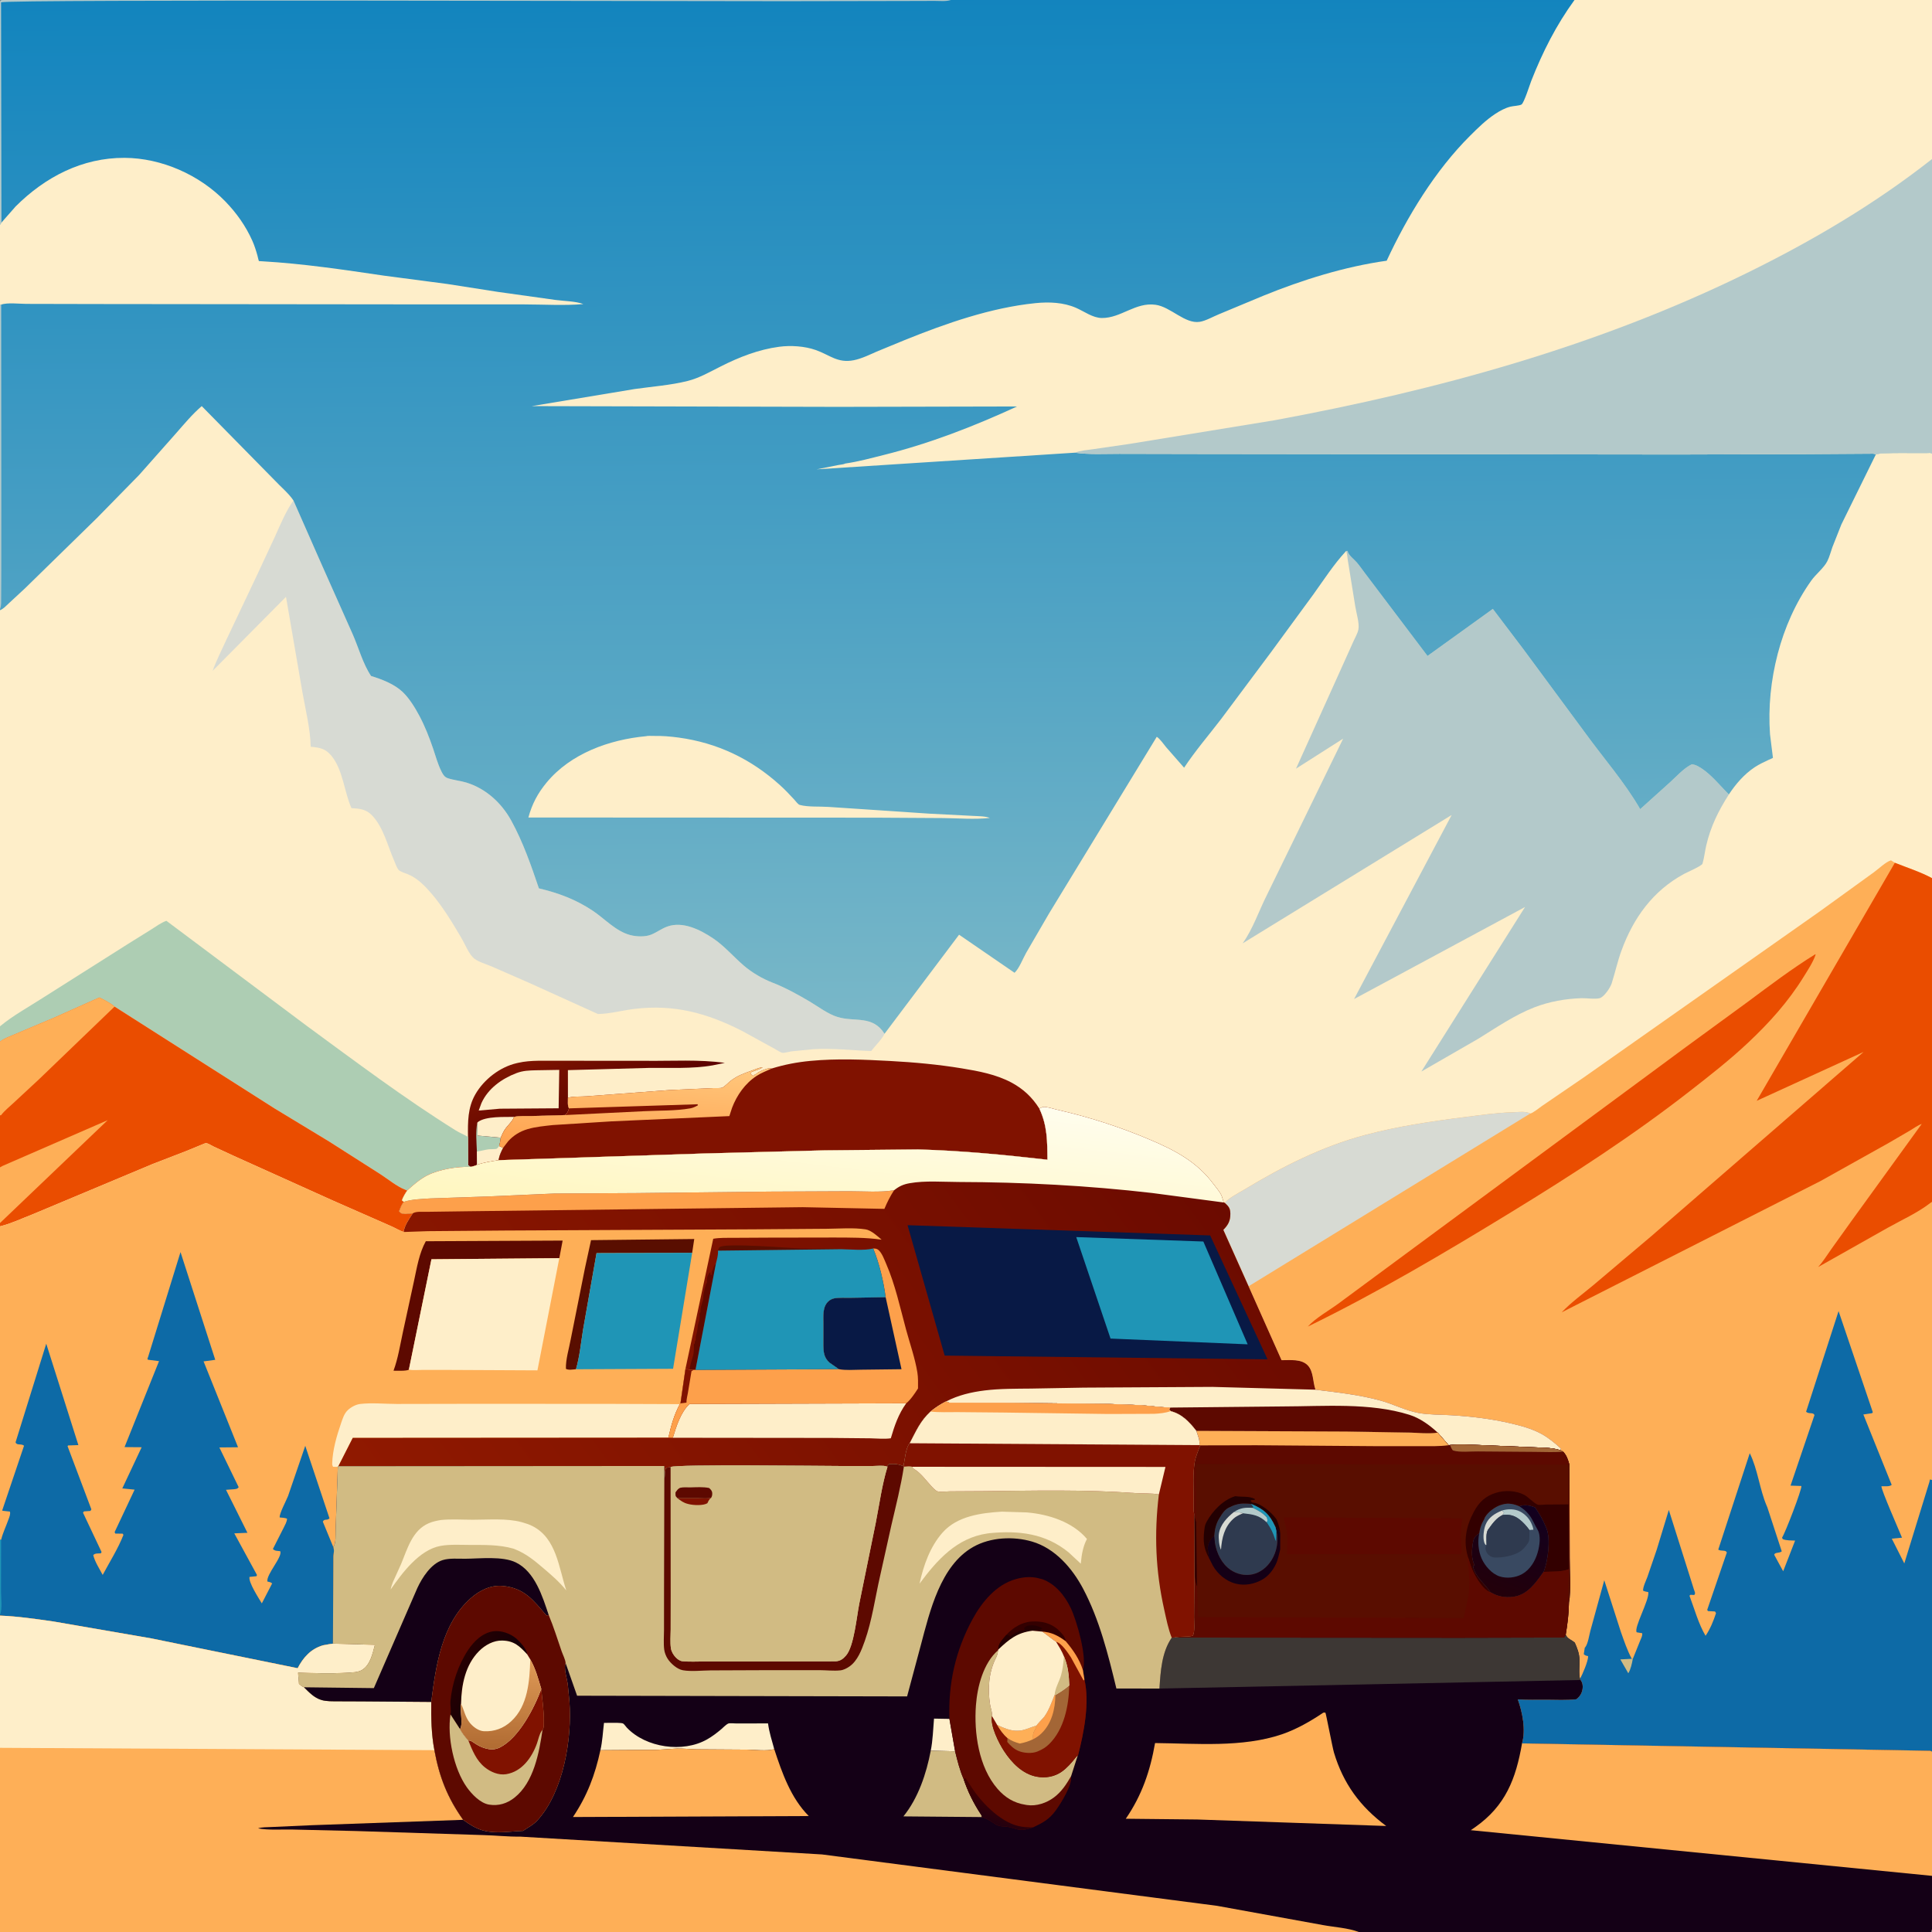 <svg version="1.1" xmlns="http://www.w3.org/2000/svg" style="display: block;" viewBox="0 0 2048 2048" width="1024" height="1024">
<rect x="0" y="0" width="2048" height="2048" fill="#808080" stroke="none"/>
<defs>
	<linearGradient id="Gradient1" gradientUnits="userSpaceOnUse" x1="631.022" y1="1188.21" x2="590.627" y2="1105.73">
		<stop class="stop0" offset="0" stop-opacity="1" stop-color="rgb(92,2,0)"/>
		<stop class="stop1" offset="1" stop-opacity="1" stop-color="rgb(126,20,0)"/>
	</linearGradient>
	<linearGradient id="Gradient2" gradientUnits="userSpaceOnUse" x1="660.465" y1="1221.61" x2="668.445" y2="1126.47">
		<stop class="stop0" offset="0" stop-opacity="1" stop-color="rgb(255,163,80)"/>
		<stop class="stop1" offset="1" stop-opacity="1" stop-color="rgb(255,198,123)"/>
	</linearGradient>
	<linearGradient id="Gradient3" gradientUnits="userSpaceOnUse" x1="1212.3" y1="1159.79" x2="473.376" y2="1703.39">
		<stop class="stop0" offset="0" stop-opacity="1" stop-color="rgb(108,11,0)"/>
		<stop class="stop1" offset="1" stop-opacity="1" stop-color="rgb(144,25,0)"/>
	</linearGradient>
	<linearGradient id="Gradient4" gradientUnits="userSpaceOnUse" x1="854.398" y1="1322.01" x2="875.342" y2="1146.93">
		<stop class="stop0" offset="0" stop-opacity="1" stop-color="rgb(255,246,190)"/>
		<stop class="stop1" offset="1" stop-opacity="1" stop-color="rgb(255,253,237)"/>
	</linearGradient>
	<linearGradient id="Gradient5" gradientUnits="userSpaceOnUse" x1="1050.09" y1="1903" x2="1040.91" y2="1926.56">
		<stop class="stop0" offset="0" stop-opacity="1" stop-color="rgb(65,0,0)"/>
		<stop class="stop1" offset="1" stop-opacity="1" stop-color="rgb(36,0,15)"/>
	</linearGradient>
	<linearGradient id="Gradient6" gradientUnits="userSpaceOnUse" x1="1582.43" y1="1688.18" x2="1619.01" y2="1596.2">
		<stop class="stop0" offset="0" stop-opacity="1" stop-color="rgb(35,0,10)"/>
		<stop class="stop1" offset="1" stop-opacity="1" stop-color="rgb(18,0,31)"/>
	</linearGradient>
	<linearGradient id="Gradient7" gradientUnits="userSpaceOnUse" x1="488.081" y1="1765.82" x2="521.722" y2="1783.98">
		<stop class="stop0" offset="0" stop-opacity="1" stop-color="rgb(38,0,2)"/>
		<stop class="stop1" offset="1" stop-opacity="1" stop-color="rgb(22,0,7)"/>
	</linearGradient>
	<linearGradient id="Gradient8" gradientUnits="userSpaceOnUse" x1="528.832" y1="1852.29" x2="531.007" y2="1764.21">
		<stop class="stop0" offset="0" stop-opacity="1" stop-color="rgb(177,108,51)"/>
		<stop class="stop1" offset="1" stop-opacity="1" stop-color="rgb(220,151,85)"/>
	</linearGradient>
	<linearGradient id="Gradient9" gradientUnits="userSpaceOnUse" x1="990.263" y1="-4.631" x2="996.521" y2="1093.67">
		<stop class="stop0" offset="0" stop-opacity="1" stop-color="rgb(18,132,190)"/>
		<stop class="stop1" offset="1" stop-opacity="1" stop-color="rgb(122,184,200)"/>
	</linearGradient>
</defs>
<path transform="translate(0,0)" fill="rgb(254,238,201)" d="M 0 2 L 0.469 0.969 C 0.979 0.646 1.434 0.21 2 0 C 3.792 -0.663 8.418 0 10.568 0 L 1008 0 L 1669.02 0 L 2048 0 L 2048 168.6 L 2048 173.677 L 2048 480.789 L 2048 930.884 L 2048 1274 L 2048 1568.83 L 2048 1856.76 L 2048 1988.48 L 2048 1991.9 L 2048.01 2033.96 C 2048.01 2037.72 2049.01 2044.8 2047 2048 L 1440.38 2048 L -0 2048 L 0 1852.77 L 0 1712.63 L 0 1711.75 L 0 1632.31 L 0 1600.4 L 0 1299.97 L 0 1296.45 L -0 1237.44 L 0 1182.3 L 0 1104.23 L 0 1087.94 L 0 646.839 L 0 645.75 L 0 323.231 L 0 238.345 L 0 2 z"/>
<path transform="translate(0,0)" fill="url(#Gradient1)" d="M 496.116 1205.21 C 495.908 1189.16 495.696 1174.13 504.028 1159.78 C 513.148 1144.08 529.941 1131.11 547.682 1127 L 549.5 1126.6 C 562.806 1123.53 578.321 1124.64 591.976 1124.44 L 684.955 1124.51 C 712.24 1124.81 741.285 1122.91 768.307 1126.71 L 755.5 1129.31 C 733.534 1133.19 709.538 1131.72 687.223 1132.05 L 602.003 1134.38 L 602.025 1163.76 C 602.095 1167.18 601.417 1172.03 603.176 1174.92 C 602.18 1178.55 601.757 1179.31 599.142 1182.02 L 563.755 1183.02 C 557.904 1183.17 550.607 1182.57 544.997 1183.96 C 543.211 1188.66 539.162 1192.03 536.177 1196 C 533.859 1199.08 532.344 1202.46 530.908 1206.02 C 530.362 1208.82 530.029 1212.16 529.134 1214.84 L 533.326 1216.74 C 531.29 1220.71 529.636 1224.02 528.726 1228.44 L 528.391 1229.84 C 520.878 1231.09 512.898 1232.17 505.714 1234.8 C 503.408 1235.87 501.366 1236.39 498.903 1236.93 C 497.875 1236.34 497.138 1235.76 496.243 1235 L 496.116 1205.21 z"/>
<path transform="translate(0,0)" fill="rgb(254,238,201)" d="M 505.946 1190.11 L 506.669 1189.32 C 515.217 1183.04 534.703 1184.18 544.997 1183.96 C 543.211 1188.66 539.162 1192.03 536.177 1196 C 533.859 1199.08 532.344 1202.46 530.908 1206.02 L 506.32 1203.77 L 505.946 1190.11 z"/>
<path transform="translate(0,0)" fill="rgb(173,205,179)" d="M 505.946 1190.11 L 506.32 1203.77 L 530.908 1206.02 C 530.362 1208.82 530.029 1212.16 529.134 1214.84 L 533.326 1216.74 C 531.29 1220.71 529.636 1224.02 528.726 1228.44 L 528.391 1229.84 C 520.878 1231.09 512.898 1232.17 505.714 1234.8 L 505.528 1220.62 C 505.175 1211.12 504.032 1199.36 505.946 1190.11 z"/>
<path transform="translate(0,0)" fill="rgb(254,238,201)" d="M 529.134 1214.84 L 533.326 1216.74 C 531.29 1220.71 529.636 1224.02 528.726 1228.44 L 528.391 1229.84 C 520.878 1231.09 512.898 1232.17 505.714 1234.8 L 505.528 1220.62 C 509.943 1220.16 514.085 1218.73 518.456 1218.27 C 520.152 1218.09 525.231 1218.32 526.5 1217.69 C 527.66 1217.12 528.256 1215.79 529.134 1214.84 z"/>
<path transform="translate(0,0)" fill="rgb(254,238,201)" d="M 568.404 1134.53 L 592.83 1134.12 L 592.175 1174.83 L 529.922 1175.27 L 507.454 1177.23 L 510.333 1169.37 C 517.285 1153.88 532.025 1143.39 547.5 1137.53 C 554.562 1134.85 560.937 1134.71 568.404 1134.53 z"/>
<path transform="translate(0,0)" fill="rgb(173,205,179)" d="M 0 1087.94 C 13.528 1076.64 30.216 1067.55 45.054 1057.99 L 135 1001.04 L 159.882 985.548 C 165.091 982.251 170.561 978.216 176.367 976.089 L 325.446 1087.66 C 377.294 1125.63 428.344 1164.12 482.937 1198.21 C 487.187 1200.87 491.869 1202.62 496.116 1205.21 L 496.243 1235 C 497.138 1235.76 497.875 1236.34 498.903 1236.93 C 484.571 1236.47 465.613 1239.52 452.752 1246.04 C 445.331 1249.8 437.739 1256.33 431.617 1261.97 L 430.807 1261.67 L 429.478 1261.13 C 420.346 1257.51 411.666 1250.15 403.378 1244.79 L 348.965 1210.09 L 291.233 1175.1 L 217.299 1128.05 L 121.481 1067.01 C 116.663 1062.98 110.935 1060.14 105.344 1057.34 L 57.547 1078.66 L 16.024 1096.2 C 10.931 1098.47 4.234 1100.64 0 1104.23 L 0 1087.94 z"/>
<path transform="translate(0,0)" fill="rgb(128,18,0)" d="M 818.174 1132.63 C 831.735 1128.46 844.801 1125.96 858.924 1124.61 C 887.134 1121.92 915.416 1123.17 943.642 1124.69 C 969.057 1126.06 994.317 1128.37 1019.45 1132.49 C 1037.3 1135.42 1055.95 1138.9 1072.07 1147.5 C 1084.68 1154.23 1094.1 1163.05 1101.73 1175.14 C 1110.23 1193.22 1110.17 1209.8 1110.31 1229.33 C 1064.79 1224.14 1018.93 1219.67 973.125 1218.44 L 874.246 1219.41 L 747.367 1222.69 L 528.391 1229.84 L 528.726 1228.44 C 529.636 1224.02 531.29 1220.71 533.326 1216.74 L 529.134 1214.84 C 530.029 1212.16 530.362 1208.82 530.908 1206.02 C 532.344 1202.46 533.859 1199.08 536.177 1196 C 539.162 1192.03 543.211 1188.66 544.997 1183.96 C 550.607 1182.57 557.904 1183.17 563.755 1183.02 L 599.142 1182.02 C 601.757 1179.31 602.18 1178.55 603.176 1174.92 C 601.417 1172.03 602.095 1167.18 602.025 1163.76 C 606.564 1162.02 616.322 1162.59 621.495 1162.13 L 709.889 1155.49 L 755.193 1153.46 C 757.49 1153.35 763.87 1153.74 765.655 1152.94 C 768.306 1151.76 772.112 1147.56 774.581 1145.67 C 781.38 1140.47 788.035 1138.03 796 1135.19 C 800.076 1133.73 804.203 1131.75 808.537 1131.32 C 805.039 1133.75 800.532 1134.94 796.536 1136.37 L 795.547 1138.49 L 798.49 1140.5 L 800.25 1139.01 L 801.5 1138.51 C 802.504 1137.92 803.108 1137.04 804.234 1136.47 L 805.25 1136.01 L 808.5 1134.51 C 812.569 1133.15 813.701 1132.1 818.174 1132.63 z"/>
<path transform="translate(0,0)" fill="url(#Gradient2)" d="M 602.025 1163.76 C 606.564 1162.02 616.322 1162.59 621.495 1162.13 L 709.889 1155.49 L 755.193 1153.46 C 757.49 1153.35 763.87 1153.74 765.655 1152.94 C 768.306 1151.76 772.112 1147.56 774.581 1145.67 C 781.38 1140.47 788.035 1138.03 796 1135.19 C 800.076 1133.73 804.203 1131.75 808.537 1131.32 C 805.039 1133.75 800.532 1134.94 796.536 1136.37 L 795.547 1138.49 L 798.49 1140.5 L 800.25 1139.01 L 801.5 1138.51 C 802.504 1137.92 803.108 1137.04 804.234 1136.47 L 805.25 1136.01 L 808.5 1134.51 C 812.569 1133.15 813.701 1132.1 818.174 1132.63 C 812.871 1135.02 807.045 1137.27 802.152 1140.43 C 789.987 1148.28 781.047 1160.98 776.003 1174.35 L 773.141 1183.11 L 648.334 1188.67 L 586 1192.61 C 577.206 1193.6 567.779 1194.4 559.262 1196.93 C 551.174 1199.33 544.438 1203.47 538.746 1209.7 L 533.326 1216.74 L 529.134 1214.84 C 530.029 1212.16 530.362 1208.82 530.908 1206.02 C 532.344 1202.46 533.859 1199.08 536.177 1196 C 539.162 1192.03 543.211 1188.66 544.997 1183.96 C 550.607 1182.57 557.904 1183.17 563.755 1183.02 L 599.142 1182.02 C 601.757 1179.31 602.18 1178.55 603.176 1174.92 C 601.417 1172.03 602.095 1167.18 602.025 1163.76 z"/>
<path transform="translate(0,0)" fill="rgb(128,18,0)" d="M 603.176 1174.92 L 739.5 1170.55 L 739.784 1171.69 C 737.155 1173.12 734.747 1174.38 731.773 1174.9 C 715.902 1177.7 698.983 1177.08 682.883 1177.92 L 599.142 1182.02 C 601.757 1179.31 602.18 1178.55 603.176 1174.92 z"/>
<path transform="translate(0,0)" fill="rgb(234,77,0)" d="M 0 1104.23 C 4.234 1100.64 10.931 1098.47 16.024 1096.2 L 57.547 1078.66 L 105.344 1057.34 C 110.935 1060.14 116.663 1062.98 121.481 1067.01 L 217.299 1128.05 L 291.233 1175.1 L 348.965 1210.09 L 403.378 1244.79 C 411.666 1250.15 420.346 1257.51 429.478 1261.13 L 430.807 1261.67 L 431.617 1261.97 C 429.304 1265.44 427.382 1268.54 425.94 1272.47 L 428.081 1274.02 C 426.17 1276.33 425.276 1278.22 424.213 1281 L 423.065 1284 C 424.605 1286.04 424.983 1286.22 427.645 1286.69 C 429.96 1287.11 432.189 1286.67 434.494 1286.44 L 437.644 1286.15 C 434.191 1291.41 428.445 1299.57 427.984 1305.91 C 423.656 1304.7 418.483 1301.38 414.129 1299.58 L 352.513 1272.49 L 248.192 1225.47 L 226.719 1215.53 C 224.795 1214.64 220.646 1212.01 218.679 1211.81 C 217.487 1211.69 214.932 1212.97 213.776 1213.43 L 196.942 1220.35 L 162.094 1233.8 L 34.923 1287.1 C 23.854 1291.31 12.389 1296.88 0.93 1299.75 L 0 1299.97 L 0 1296.45 L -0 1237.44 L 0 1182.3 L 0 1104.23 z"/>
<path transform="translate(0,0)" fill="rgb(254,175,87)" d="M 2.948 1235.81 L 114.145 1187.42 L 0 1296.45 L -0 1237.44 L 2.948 1235.81 z"/>
<path transform="translate(0,0)" fill="rgb(254,175,87)" d="M 0 1104.23 C 4.234 1100.64 10.931 1098.47 16.024 1096.2 L 57.547 1078.66 L 105.344 1057.34 C 110.935 1060.14 116.663 1062.98 121.481 1067.01 L 41.308 1144.13 L 14.354 1169.15 C 10.028 1173.23 4.708 1177.42 1.146 1182.14 L 0 1182.3 L 0 1104.23 z"/>
<path transform="translate(0,0)" fill="rgb(215,218,211)" d="M 937.637 1095.85 C 934.978 1101.67 927.547 1108.76 923.509 1114.1 C 903.073 1113.49 882.881 1111 862.379 1112.17 L 838.808 1114.5 C 836.58 1114.83 831.319 1116.39 829.296 1116 C 827.107 1115.58 823.429 1112.96 821.23 1111.81 L 786.739 1092.88 C 749.404 1073.85 714.805 1064.45 672.716 1069.46 C 659.807 1071 646.885 1074.68 633.869 1074.9 L 559 1041 L 520.381 1024.14 C 514.399 1021.58 505.103 1019.23 500.772 1014.3 C 495.972 1008.84 492.697 1000.36 488.938 994 C 479.583 978.171 469.518 961.373 457.548 947.388 C 450.617 939.29 442.508 930.836 432.497 926.786 C 430.045 925.794 424.008 924 422.366 921.964 C 420.577 919.748 419.014 915.074 417.831 912.373 C 410.873 896.492 406.61 877.324 394.527 864.479 C 388.197 857.751 381.233 857.12 372.555 856.658 C 364.887 839.434 363.633 816.402 351.602 801.5 C 345.077 793.417 339.032 792.491 329.366 791.603 C 328.991 772.713 323.91 752.619 320.622 734.005 L 303.169 632.685 L 225.421 711.098 C 229.407 700.014 235.037 688.976 239.945 678.236 L 272.235 610.115 L 291.508 568.727 C 297.189 556.056 303.114 541.846 311.054 530.489 L 340.872 598.182 L 373.701 671.942 C 380.031 686.174 384.732 703.802 393.377 716.591 C 404.746 720.028 417.844 725.085 426.653 733.351 C 433.785 740.043 439.938 750.131 444.522 758.729 C 450.403 769.759 454.957 781.422 459.016 793.234 C 461.761 801.223 463.939 809.651 467.698 817.222 L 468.298 818.451 C 469.799 821.43 471.432 823.835 474.726 824.938 C 480.981 827.034 487.933 827.576 494.352 829.544 C 515.086 835.899 531.703 851.164 542.024 870 C 554.435 892.65 562.994 917.306 571.258 941.704 C 591.949 946.573 610.521 953.538 628.24 965.352 C 641.279 974.047 652.564 987.025 668 991.187 C 674.62 992.971 684.016 993.325 690.408 990.7 C 696.263 988.295 701.213 984.434 707.283 982.225 C 723.798 976.216 742.399 985.662 755.786 994.611 C 767.864 1002.68 777.516 1014.2 788.5 1023.61 C 797.055 1030.93 808.287 1037.55 818.755 1041.6 C 832.26 1046.83 845.847 1054.27 858.299 1061.68 C 867.395 1067.1 877.732 1074.99 887.907 1078.08 C 906.104 1083.61 925.069 1075.88 937.637 1095.85 z"/>
<path transform="translate(0,0)" fill="rgb(179,201,202)" d="M 1427.02 584.05 L 1428.65 584 L 1428.83 585.135 C 1429.96 588.885 1435.47 592.989 1438.07 596 C 1441.22 599.631 1443.96 603.671 1446.86 607.498 L 1513.22 695.325 L 1582.49 645.456 L 1614.83 688.151 L 1680.91 777.655 C 1700.11 804.08 1722.37 829.427 1738.67 857.764 L 1770.94 828.682 C 1777.82 822.389 1785.09 814.167 1793.5 810.138 C 1797.11 810.692 1799.24 811.74 1802.33 813.664 L 1803.63 814.464 C 1814.03 821.184 1823.84 833.313 1832.65 842.185 C 1821.54 859.623 1813.41 875.992 1808.69 896.226 C 1807.19 902.649 1806.59 909.209 1804.7 915.552 C 1804 917.894 1788.19 924.722 1785.01 926.45 C 1752.07 944.356 1731.36 973.164 1718.73 1007.95 C 1714.6 1019.32 1712.08 1031.01 1708.43 1042.47 C 1706.99 1046.99 1700.52 1056.59 1695.9 1058.05 C 1691.43 1059.46 1681.57 1057.96 1676.5 1058.12 C 1659.63 1058.63 1642.21 1061.73 1626.44 1067.85 C 1605.44 1076 1586.12 1089.34 1567.02 1101.12 L 1506.71 1135.87 L 1616.6 961.469 L 1435.37 1059.04 L 1538.83 863.919 L 1317.23 1000 C 1327.94 985.148 1334.51 965.52 1342.79 949.103 L 1383.72 865.255 L 1423.8 782.971 L 1373.82 814.809 L 1420.58 711.253 L 1434.85 679.539 C 1436.53 675.695 1439.26 671.227 1439.99 667.121 C 1441.15 660.509 1437.74 649.796 1436.68 643 L 1429.02 595.595 C 1428.35 592.239 1428.32 588.712 1427.42 585.438 L 1427.02 584.05 z"/>
<path transform="translate(0,0)" fill="rgb(254,175,87)" d="M 1622.08 1180.43 C 1624.97 1179.96 1631.67 1174.33 1634.45 1172.45 L 1679.05 1141.98 L 1928.95 966.176 L 1986.37 924.659 C 1991.39 921.062 1998.82 913.731 2004.5 911.987 L 2008.62 914.59 C 2021.35 919.667 2036.01 924.395 2048 930.884 L 2048 1274 L 2048 1568.83 L 2048 1856.76 L 2046.16 1855.91 L 1613.41 1848.08 C 1617.57 1833.63 1613.91 1815.3 1608.95 1801.4 C 1618.94 1802.2 1629.25 1801.76 1639.27 1801.83 C 1649.77 1801.89 1660.56 1802.51 1671 1801.28 C 1674.69 1798.55 1676.85 1795.01 1677.59 1790.42 C 1678.13 1787.07 1677.57 1783.59 1675.51 1780.87 L 1674.88 1779.73 C 1673.38 1773.42 1674.61 1765.6 1674.34 1759.03 C 1674.06 1752.45 1671.96 1747.19 1669.35 1741.27 C 1665.71 1738.09 1661.64 1737.37 1659.72 1732.87 C 1661.54 1721.49 1663.01 1711.04 1663.12 1699.45 C 1665.73 1684.59 1663.96 1666.71 1663.97 1651.44 L 1663.64 1552.61 C 1662.18 1547.4 1660.84 1542.85 1657.01 1538.89 L 1654.1 1537.32 L 1654.61 1535.52 C 1648.35 1529.73 1641.27 1523.91 1633.75 1519.84 C 1623.48 1514.28 1611.97 1511.27 1600.66 1508.65 C 1580.16 1503.89 1559.43 1501.47 1538.45 1500.19 C 1527.01 1499.49 1514.68 1499.81 1503.44 1497.74 C 1490.07 1495.28 1476.93 1488.42 1463.72 1484.76 C 1441.12 1478.5 1417.66 1476.01 1394.44 1473.12 C 1391.55 1465.17 1392.47 1453.96 1386.35 1447.47 C 1379.63 1440.33 1367.48 1441.92 1358.48 1441.86 L 1323.54 1363.52 L 1296.77 1303.71 C 1301.91 1298.46 1304.3 1294.14 1304.22 1286.68 C 1304.15 1280.69 1302.49 1279 1298.34 1275.07 C 1302.34 1269.96 1313.22 1264.53 1319 1261.03 C 1359.18 1236.7 1401.34 1215.34 1446.96 1203.16 C 1481.26 1194 1516.52 1188.73 1551.7 1184.3 C 1569.13 1182.11 1586.24 1179.51 1603.84 1179.07 C 1609.33 1178.93 1617.24 1177.63 1622.08 1180.43 z"/>
<path transform="translate(0,0)" fill="rgb(234,77,0)" d="M 1924.35 1011.5 L 1924.58 1012.11 C 1921.74 1020.28 1916.46 1028.15 1911.94 1035.47 C 1895.58 1061.92 1875.63 1084.05 1853.05 1105.3 C 1833.79 1123.43 1812.62 1139.98 1791.78 1156.24 C 1731.17 1203.54 1666.83 1245.24 1601.28 1285.32 C 1531.09 1328.24 1460.39 1370.07 1386.39 1406.21 C 1394.65 1397.05 1408.51 1389.41 1418.56 1382.02 L 1498.25 1323.17 L 1787.9 1109.34 L 1852.69 1062.01 C 1876.02 1044.66 1899.61 1026.79 1924.35 1011.5 z"/>
<path transform="translate(0,0)" fill="rgb(215,218,211)" d="M 1298.34 1275.07 C 1302.34 1269.96 1313.22 1264.53 1319 1261.03 C 1359.18 1236.7 1401.34 1215.34 1446.96 1203.16 C 1481.26 1194 1516.52 1188.73 1551.7 1184.3 C 1569.13 1182.11 1586.24 1179.51 1603.84 1179.07 C 1609.33 1178.93 1617.24 1177.63 1622.08 1180.43 L 1323.54 1363.52 L 1296.77 1303.71 C 1301.91 1298.46 1304.3 1294.14 1304.22 1286.68 C 1304.15 1280.69 1302.49 1279 1298.34 1275.07 z"/>
<path transform="translate(0,0)" fill="rgb(234,77,0)" d="M 2008.62 914.59 C 2021.35 919.667 2036.01 924.395 2048 930.884 L 2048 1274 L 2046.15 1275.24 C 2032.97 1285.54 2015.56 1293.36 2000.85 1301.62 L 1927.29 1343.12 C 1932.55 1337.36 1936.62 1330.65 1941.13 1324.31 L 1962.5 1294.48 L 2037.11 1191.43 C 2032.89 1192.86 2028.79 1195.96 2024.96 1198.24 L 2002.35 1211.42 L 1929.84 1251.94 L 1655.44 1391.14 C 1665.45 1380.56 1678.12 1371.46 1689.29 1362.08 L 1750.46 1310.38 L 1975.46 1115.11 L 1862.17 1166.92 L 2008.62 914.59 z"/>
<path transform="translate(0,0)" fill="rgb(13,106,166)" d="M 1889.05 1629.92 C 1892.43 1624.98 1910.07 1579 1909.56 1575.22 L 1898.04 1574.82 L 1923.38 1500.17 C 1922.41 1496.64 1917.45 1499.35 1914.53 1496.5 L 1948.96 1389.83 L 1985.25 1497 L 1984.5 1498.05 L 1975.24 1499.41 L 2005.26 1574 C 2003.01 1576.15 1997.59 1575.39 1994.4 1575.48 C 1994.05 1579.14 2013.18 1622.48 2016.21 1630.02 L 2005.37 1631.02 L 2018.64 1657.3 L 2045.2 1571.08 L 2045.81 1568.31 L 2048 1568.83 L 2048 1856.76 L 2046.16 1855.91 L 1613.41 1848.08 C 1617.57 1833.63 1613.91 1815.3 1608.95 1801.4 C 1618.94 1802.2 1629.25 1801.76 1639.27 1801.83 C 1649.77 1801.89 1660.56 1802.51 1671 1801.28 C 1674.69 1798.55 1676.85 1795.01 1677.59 1790.42 C 1678.13 1787.07 1677.57 1783.59 1675.51 1780.87 L 1674.88 1779.73 C 1677.62 1774.53 1683.5 1761.08 1683.5 1755.58 C 1681.21 1755.09 1680.59 1755.02 1678.85 1753.5 L 1679.92 1746.64 L 1680.47 1746.07 C 1683.38 1742.26 1684.57 1733.49 1685.89 1728.61 L 1700.59 1675.12 L 1718.21 1729.96 C 1721.65 1739.59 1724.9 1749.36 1729.74 1758.39 L 1730.8 1758.61 L 1738.58 1739.3 C 1739.6 1736.79 1741.25 1734.02 1740.79 1731.28 L 1735 1730.31 C 1731.56 1725.72 1748.58 1696.05 1747.28 1687.67 C 1745.19 1687.38 1743.61 1687.08 1741.7 1686.15 C 1741.67 1681.79 1744.8 1675.76 1746.35 1671.5 L 1756.25 1642.55 L 1769.01 1600.63 L 1789.56 1665.65 L 1795.55 1684.64 C 1795.72 1685.2 1796.97 1688.49 1796.87 1689 C 1796.75 1689.65 1796.29 1690.19 1796 1690.78 L 1792 1690.54 L 1790.92 1691.5 C 1796.12 1705.29 1800.45 1721.39 1807.97 1734 C 1812.86 1726.84 1816.37 1718.23 1819.04 1710 L 1818 1708.23 L 1810.5 1707.8 L 1809.71 1706.5 L 1830.5 1645.79 C 1829.5 1642.58 1824.44 1644.71 1821.42 1642.65 L 1854.81 1540.46 C 1863.36 1557.7 1865.22 1578.65 1872.83 1596.38 L 1873.44 1597.78 L 1888.73 1644.5 C 1885.97 1646.79 1881.75 1645.14 1880.7 1648.06 L 1890.23 1665.61 L 1902.88 1633.1 C 1898.65 1632.89 1893.74 1633.14 1889.79 1631.55 L 1889.05 1629.92 z"/>
<path transform="translate(0,0)" fill="rgb(209,187,131)" d="M 1729.74 1758.39 L 1730.8 1758.61 C 1730.03 1763.12 1728.55 1769.94 1726.05 1773.73 L 1717.62 1759.02 L 1729.74 1758.39 z"/>
<path transform="translate(0,0)" fill="rgb(254,175,87)" d="M 1101.73 1175.14 C 1102.86 1174.68 1104.86 1173.52 1106 1173.41 C 1109.61 1173.05 1116.72 1175.46 1120.42 1176.3 C 1154.35 1184.02 1186.98 1194.52 1219.02 1208.12 C 1245.73 1219.45 1268.61 1231.43 1286.25 1255 C 1289.21 1258.96 1293.29 1263.41 1295.13 1268 L 1297.21 1274.68 L 1298.34 1275.07 C 1302.49 1279 1304.15 1280.69 1304.22 1286.68 C 1304.3 1294.14 1301.91 1298.46 1296.77 1303.71 L 1323.54 1363.52 L 1358.48 1441.86 C 1367.48 1441.92 1379.63 1440.33 1386.35 1447.47 C 1392.47 1453.96 1391.55 1465.17 1394.44 1473.12 C 1417.66 1476.01 1441.12 1478.5 1463.72 1484.76 C 1476.93 1488.42 1490.07 1495.28 1503.44 1497.74 C 1514.68 1499.81 1527.01 1499.49 1538.45 1500.19 C 1559.43 1501.47 1580.16 1503.89 1600.66 1508.65 C 1611.97 1511.27 1623.48 1514.28 1633.75 1519.84 C 1641.27 1523.91 1648.35 1529.73 1654.61 1535.52 L 1654.1 1537.32 C 1644.54 1534.06 1631.7 1534.63 1621.56 1534.01 L 1567.11 1531.75 C 1557.24 1531.49 1546.91 1530.62 1537.11 1531.78 L 1535.6 1531.98 L 1524.03 1518.65 C 1514.47 1520.09 1503.15 1518.75 1493.41 1518.6 L 1427.2 1517.49 L 1268.14 1516.8 C 1260.87 1507.39 1252.84 1498.8 1240.85 1495.86 L 1239.35 1494 L 1240.65 1492.09 C 1230.19 1491.82 1219.89 1490.31 1209.47 1489.55 L 1174.82 1488.23 L 1064.77 1487.03 L 1007.1 1486.95 C 1005.49 1486.88 1004.32 1486.36 1002.95 1485.57 C 996.981 1488.51 991.572 1492.12 986.403 1496.3 C 975.318 1506.61 971.199 1516.9 964.347 1529.9 C 960.258 1534.34 958.957 1548.1 957.785 1554.3 C 952.146 1551.86 948.494 1551.69 942.5 1552.07 L 940.571 1553.47 L 940.759 1554.92 L 939.922 1554.52 C 936.236 1553.2 929.621 1554.02 925.536 1554.01 L 890.527 1554.01 C 870.296 1554 716.586 1552.02 710.946 1555.09 L 706.171 1556.01 C 704.355 1559.36 705.324 1563.85 704.209 1567.57 L 704.085 1554 L 358.668 1554.26 L 358.123 1554.89 L 355.783 1622 C 355.502 1627.61 356.467 1635.14 353.305 1639.99 C 354.887 1645 353.129 1646.77 353.311 1651.38 L 352.961 1742.34 L 349 1742.9 L 342.5 1744.07 C 329.585 1747.78 321.46 1756.91 315.527 1768.38 L 160 1736.71 L 56.376 1718.8 C 37.606 1716.15 18.963 1713.37 0 1712.63 L 0 1711.75 L 0 1632.31 L 0 1600.4 L 0 1299.97 L 0.93 1299.75 C 12.389 1296.88 23.854 1291.31 34.923 1287.1 L 162.094 1233.8 L 196.942 1220.35 L 213.776 1213.43 C 214.932 1212.97 217.487 1211.69 218.679 1211.81 C 220.646 1212.01 224.795 1214.64 226.719 1215.53 L 248.192 1225.47 L 352.513 1272.49 L 414.129 1299.58 C 418.483 1301.38 423.656 1304.7 427.984 1305.91 C 428.445 1299.57 434.191 1291.41 437.644 1286.15 L 434.494 1286.44 C 432.189 1286.67 429.96 1287.11 427.645 1286.69 C 424.983 1286.22 424.605 1286.04 423.065 1284 L 424.213 1281 C 425.276 1278.22 426.17 1276.33 428.081 1274.02 L 425.94 1272.47 C 427.382 1268.54 429.304 1265.44 431.617 1261.97 C 437.739 1256.33 445.331 1249.8 452.752 1246.04 C 465.613 1239.52 484.571 1236.47 498.903 1236.93 C 501.366 1236.39 503.408 1235.87 505.714 1234.8 C 512.898 1232.17 520.878 1231.09 528.391 1229.84 L 747.367 1222.69 L 874.246 1219.41 L 973.125 1218.44 C 1018.93 1219.67 1064.79 1224.14 1110.31 1229.33 C 1110.17 1209.8 1110.23 1193.22 1101.73 1175.14 z"/>
<path transform="translate(0,0)" fill="rgb(89,14,0)" d="M 610.558 1451.47 C 607.326 1451.66 602.581 1452.67 599.89 1451 C 599.548 1441.14 603.272 1429.22 605.062 1419.4 L 620.134 1344 L 626.521 1314.6 L 735.926 1313.4 L 733.739 1327.99 L 632.355 1328.35 L 618.104 1409.25 C 615.859 1422.95 614.445 1438.21 610.558 1451.47 z"/>
<path transform="translate(0,0)" fill="rgb(93,9,0)" d="M 433.418 1451.91 C 430.28 1453.58 421.029 1452.89 417.145 1453.01 C 421.893 1440.16 424.063 1426.21 426.941 1412.84 L 438.911 1357.69 C 441.922 1343.72 444.371 1328.37 451.366 1315.76 L 596.421 1315.07 L 592.882 1333.71 L 457.343 1334.88 L 433.418 1451.91 z"/>
<path transform="translate(0,0)" fill="rgb(31,149,182)" d="M 610.558 1451.47 C 614.445 1438.21 615.859 1422.95 618.104 1409.25 L 632.355 1328.35 L 733.739 1327.99 L 713.481 1450.97 L 610.558 1451.47 z"/>
<path transform="translate(0,0)" fill="rgb(254,238,201)" d="M 358.123 1554.89 C 356.448 1555.04 354.684 1554.87 353 1554.83 C 352.403 1553.7 352.103 1552.81 352.138 1551.51 C 352.526 1537.27 356.809 1522.42 361.427 1509.01 C 363.165 1503.96 364.752 1498.5 368.743 1494.74 C 372.011 1491.66 377.201 1488.82 381.691 1488.28 C 393.96 1486.79 408.146 1488.23 420.571 1488.25 L 501.749 1488.1 L 645.404 1488.16 L 720.634 1488.44 C 714.32 1500.42 711.524 1510.96 708.516 1523.99 L 373.944 1524.21 L 358.668 1554.26 L 358.123 1554.89 z"/>
<path transform="translate(0,0)" fill="rgb(254,238,201)" d="M 433.418 1451.91 L 457.343 1334.88 L 592.882 1333.71 L 569.704 1452.64 L 471.881 1452.16 L 447.53 1452.17 C 443.041 1452.19 437.815 1452.74 433.418 1451.91 z"/>
<path transform="translate(0,0)" fill="rgb(13,106,166)" d="M 2.269 1601.31 L 25.487 1532.5 C 22.328 1529.92 17.868 1532.64 16.5 1528.9 L 49.022 1424.37 L 83.085 1531.86 L 72.194 1532.23 L 71.618 1533 L 96.866 1600 L 95.861 1601.65 L 89 1602.14 L 87.987 1603.5 L 107.664 1645.2 L 106.895 1646.61 C 104.012 1646.84 100.777 1646.28 98.837 1648.5 C 100.593 1655.63 105.413 1662.95 108.845 1669.48 C 116.232 1655.71 125.205 1641.55 130.869 1627 L 130 1625.75 L 122.196 1625.65 L 121.5 1624.09 L 142.692 1579.09 L 129.637 1577.78 L 150.161 1534.13 L 132.018 1533.99 L 168.571 1442.87 L 156.778 1441.37 C 156.025 1439.83 156.202 1440.75 156.947 1438.55 L 191.351 1327.26 L 228.17 1441.46 L 215.797 1443.12 L 252.335 1534.16 L 232.529 1534.35 L 253.004 1576.5 C 251.555 1578.5 250.577 1578.25 248.185 1578.64 L 239.565 1579.25 L 262.299 1624.84 L 248.354 1625.42 L 272.38 1669.5 L 271.949 1670.83 L 264.5 1671.6 C 263.145 1677.11 274.277 1694.21 277.542 1699.64 L 288.5 1678.48 C 286.645 1677.05 285.705 1676.96 283.459 1676.5 C 281.983 1669.09 300.05 1649.82 297 1644.3 C 293.903 1643.91 291.508 1644.28 289.287 1642 L 300.683 1619.51 C 302.069 1616.62 304.288 1613.02 304.249 1609.83 C 301.751 1608.9 299.134 1608.8 296.5 1608.56 C 295.907 1604.58 303.584 1590.46 305.348 1585.83 L 323.593 1532.63 L 349.275 1609.5 C 346.578 1612.2 343.97 1609.53 342.203 1613 L 353.305 1639.99 C 354.887 1645 353.129 1646.77 353.311 1651.38 L 352.961 1742.34 L 349 1742.9 L 342.5 1744.07 C 329.585 1747.78 321.46 1756.91 315.527 1768.38 L 160 1736.71 L 56.376 1718.8 C 37.606 1716.15 18.963 1713.37 0 1712.63 L 0 1711.75 L 0 1632.31 L 1.182 1632.25 C 3.033 1624.77 6.424 1617.91 8.985 1610.67 C 9.903 1608.08 11.3 1605.07 10.5 1602.34 L 3.853 1601.63 L 2.269 1601.31 z"/>
<path transform="translate(0,0)" fill="rgb(31,149,182)" d="M 0 1632.31 L 1.182 1632.25 L 1.091 1686.96 C 1.085 1693.61 2.671 1705.9 0 1711.75 L 0 1632.31 z"/>
<path transform="translate(0,0)" fill="url(#Gradient3)" d="M 1101.73 1175.14 C 1102.86 1174.68 1104.86 1173.52 1106 1173.41 C 1109.61 1173.05 1116.72 1175.46 1120.42 1176.3 C 1154.35 1184.02 1186.98 1194.52 1219.02 1208.12 C 1245.73 1219.45 1268.61 1231.43 1286.25 1255 C 1289.21 1258.96 1293.29 1263.41 1295.13 1268 L 1297.21 1274.68 L 1298.34 1275.07 C 1302.49 1279 1304.15 1280.69 1304.22 1286.68 C 1304.3 1294.14 1301.91 1298.46 1296.77 1303.71 L 1323.54 1363.52 L 1358.48 1441.86 C 1367.48 1441.92 1379.63 1440.33 1386.35 1447.47 C 1392.47 1453.96 1391.55 1465.17 1394.44 1473.12 C 1417.66 1476.01 1441.12 1478.5 1463.72 1484.76 C 1476.93 1488.42 1490.07 1495.28 1503.44 1497.74 C 1514.68 1499.81 1527.01 1499.49 1538.45 1500.19 C 1559.43 1501.47 1580.16 1503.89 1600.66 1508.65 C 1611.97 1511.27 1623.48 1514.28 1633.75 1519.84 C 1641.27 1523.91 1648.35 1529.73 1654.61 1535.52 L 1654.1 1537.32 C 1644.54 1534.06 1631.7 1534.63 1621.56 1534.01 L 1567.11 1531.75 C 1557.24 1531.49 1546.91 1530.62 1537.11 1531.78 L 1535.6 1531.98 L 1524.03 1518.65 C 1514.47 1520.09 1503.15 1518.75 1493.41 1518.6 L 1427.2 1517.49 L 1268.14 1516.8 C 1260.87 1507.39 1252.84 1498.8 1240.85 1495.86 L 1239.35 1494 L 1240.65 1492.09 C 1230.19 1491.82 1219.89 1490.31 1209.47 1489.55 L 1174.82 1488.23 L 1064.77 1487.03 L 1007.1 1486.95 C 1005.49 1486.88 1004.32 1486.36 1002.95 1485.57 C 996.981 1488.51 991.572 1492.12 986.403 1496.3 C 975.318 1506.61 971.199 1516.9 964.347 1529.9 C 960.258 1534.34 958.957 1548.1 957.785 1554.3 C 952.146 1551.86 948.494 1551.69 942.5 1552.07 L 940.571 1553.47 L 940.759 1554.92 L 939.922 1554.52 C 936.236 1553.2 929.621 1554.02 925.536 1554.01 L 890.527 1554.01 C 870.296 1554 716.586 1552.02 710.946 1555.09 L 706.171 1556.01 C 704.355 1559.36 705.324 1563.85 704.209 1567.57 L 704.085 1554 L 358.668 1554.26 L 373.944 1524.21 L 708.516 1523.99 C 711.524 1510.96 714.32 1500.42 720.634 1488.44 L 721.323 1487.64 L 726.602 1451.08 L 756.051 1313.13 C 763.417 1311.87 771.021 1312.19 778.475 1312.14 L 814.193 1311.95 L 883.998 1311.83 C 900.938 1311.91 917.739 1311.67 934.549 1314.12 C 930.104 1310.32 923.463 1304.07 917.5 1303.16 C 904.754 1301.21 889.908 1302.43 877.002 1302.55 L 799.791 1303.12 L 535.338 1304.41 L 453.314 1305.08 L 428.949 1305.93 L 427.984 1305.91 C 428.445 1299.57 434.191 1291.41 437.644 1286.15 L 434.494 1286.44 C 432.189 1286.67 429.96 1287.11 427.645 1286.69 C 424.983 1286.22 424.605 1286.04 423.065 1284 L 424.213 1281 C 425.276 1278.22 426.17 1276.33 428.081 1274.02 L 425.94 1272.47 C 427.382 1268.54 429.304 1265.44 431.617 1261.97 C 437.739 1256.33 445.331 1249.8 452.752 1246.04 C 465.613 1239.52 484.571 1236.47 498.903 1236.93 C 501.366 1236.39 503.408 1235.87 505.714 1234.8 C 512.898 1232.17 520.878 1231.09 528.391 1229.84 L 747.367 1222.69 L 874.246 1219.41 L 973.125 1218.44 C 1018.93 1219.67 1064.79 1224.14 1110.31 1229.33 C 1110.17 1209.8 1110.23 1193.22 1101.73 1175.14 z"/>
<path transform="translate(0,0)" fill="rgb(89,14,0)" d="M 761.082 1325.76 C 761.441 1324.56 761.735 1323.09 762.635 1322.17 C 767.511 1317.15 837.892 1323.06 849.184 1323.5 C 863.219 1324.05 877.329 1323.02 891.343 1324.2 L 761.082 1325.76 z"/>
<path transform="translate(0,0)" fill="rgb(93,9,0)" d="M 730.91 1451.99 C 731.496 1447.04 733.24 1442.29 734.564 1437.5 C 735.733 1433.27 735.594 1429.35 735.51 1425 L 736.5 1424 L 736.51 1422 L 737.5 1420.51 C 737.463 1418.6 737.458 1416.86 738.005 1415.01 C 738.597 1413 739.049 1411.17 739.307 1409.07 L 739.739 1405.22 L 740.005 1404.01 L 740.51 1402 C 742.059 1399.04 741.506 1395.4 741.51 1392 L 742.5 1391 C 742.454 1388.15 742.607 1386.17 743.504 1383.47 L 744.005 1382.01 L 744.51 1380 C 745.994 1377.13 745.111 1375.2 745.727 1372.1 L 746.51 1368.5 C 746.78 1367.08 747.043 1365.86 747.504 1364.47 L 748.005 1363.01 L 748.51 1361 L 749.5 1359.51 C 749.433 1357.46 749.143 1355.06 749.917 1353.12 L 750.51 1352 L 752.005 1349 L 753.24 1348.79 L 753.092 1351.09 L 754.5 1351.51 L 754.51 1348 C 756.606 1344.85 755.618 1342.98 758.872 1339.52 L 737.238 1452.14 L 735.35 1452.14 L 730.91 1451.99 z"/>
<path transform="translate(0,0)" fill="rgb(254,238,201)" d="M 730.948 1488.25 L 960.651 1487.54 C 952.414 1498.95 948.24 1511.23 944.304 1524.64 C 937.528 1525.66 929.519 1524.77 922.628 1524.67 L 880.251 1524.26 L 713.229 1524.09 C 716.983 1511.92 721.446 1497.15 730.948 1488.25 z"/>
<path transform="translate(0,0)" fill="rgb(253,160,75)" d="M 428.081 1274.02 C 436.569 1271.21 447.126 1270.98 456.039 1270.39 L 518.7 1268.24 L 587.651 1265.18 L 674.272 1264.71 L 816.545 1263.13 L 900.416 1262.75 C 915.746 1262.74 932.644 1264.15 947.756 1261.73 C 943.584 1268.11 940.452 1274.42 937.501 1281.45 L 850.968 1279.66 L 698.823 1281.51 L 495.552 1283.99 L 452.372 1284.58 C 447.904 1284.69 441.366 1283.86 437.644 1286.15 L 434.494 1286.44 C 432.189 1286.67 429.96 1287.11 427.645 1286.69 C 424.983 1286.22 424.605 1286.04 423.065 1284 L 424.213 1281 C 425.276 1278.22 426.17 1276.33 428.081 1274.02 z"/>
<path transform="translate(0,0)" fill="rgb(253,160,75)" d="M 925.614 1323.45 C 928.24 1323.49 929.696 1323.6 931.689 1325.5 C 935.058 1328.71 937.439 1335.23 939.294 1339.49 C 949.056 1361.92 954.113 1385.99 960.5 1409.51 C 964.548 1424.42 969.928 1439.47 972.428 1454.72 C 973.352 1460.36 973.193 1466.12 973.138 1471.81 C 970.061 1476.65 965.101 1484.09 960.651 1487.54 L 730.948 1488.25 C 721.446 1497.15 716.983 1511.92 713.229 1524.09 L 708.516 1523.99 C 711.524 1510.96 714.32 1500.42 720.634 1488.44 L 721.323 1487.64 L 726.602 1451.08 L 730.91 1451.99 L 735.35 1452.14 L 737.238 1452.14 L 889.177 1451.37 L 879.36 1444.5 C 873.558 1439.38 872.948 1433.71 872.792 1426.44 L 872.802 1403.32 C 872.89 1395.28 871.591 1385.66 877.993 1379.57 C 879.654 1377.99 882.038 1376.71 884.301 1376.3 C 889.658 1375.32 896.02 1375.82 901.482 1375.71 L 938.835 1375.1 C 936.626 1358.63 932.078 1338.75 925.614 1323.45 z"/>
<path transform="translate(0,0)" fill="rgb(128,18,0)" d="M 726.602 1451.08 L 730.91 1451.99 L 735.35 1452.14 L 733.025 1453.5 L 729.179 1476.62 C 728.682 1479.61 727.506 1483.88 727.704 1486.85 L 721.323 1487.64 L 726.602 1451.08 z"/>
<path transform="translate(0,0)" fill="rgb(8,25,69)" d="M 938.835 1375.1 L 955.637 1451.42 L 912.825 1451.94 C 905.242 1451.96 896.617 1452.81 889.177 1451.37 L 879.36 1444.5 C 873.558 1439.38 872.948 1433.71 872.792 1426.44 L 872.802 1403.32 C 872.89 1395.28 871.591 1385.66 877.993 1379.57 C 879.654 1377.99 882.038 1376.71 884.301 1376.3 C 889.658 1375.32 896.02 1375.82 901.482 1375.71 L 938.835 1375.1 z"/>
<path transform="translate(0,0)" fill="rgb(254,238,201)" d="M 1002.95 1485.57 C 1015.77 1478.93 1029.66 1475.68 1043.92 1473.92 C 1060.15 1471.92 1076.71 1472.14 1093.03 1471.95 L 1148.74 1470.95 L 1285.11 1470.16 L 1394.44 1473.12 C 1417.66 1476.01 1441.12 1478.5 1463.72 1484.76 C 1476.93 1488.42 1490.07 1495.28 1503.44 1497.74 C 1514.68 1499.81 1527.01 1499.49 1538.45 1500.19 C 1559.43 1501.47 1580.16 1503.89 1600.66 1508.65 C 1611.97 1511.27 1623.48 1514.28 1633.75 1519.84 C 1641.27 1523.91 1648.35 1529.73 1654.61 1535.52 L 1654.1 1537.32 C 1644.54 1534.06 1631.7 1534.63 1621.56 1534.01 L 1567.11 1531.75 C 1557.24 1531.49 1546.91 1530.62 1537.11 1531.78 L 1535.6 1531.98 L 1524.03 1518.65 C 1514.47 1520.09 1503.15 1518.75 1493.41 1518.6 L 1427.2 1517.49 L 1268.14 1516.8 C 1260.87 1507.39 1252.84 1498.8 1240.85 1495.86 L 1239.35 1494 L 1240.65 1492.09 C 1230.19 1491.82 1219.89 1490.31 1209.47 1489.55 L 1174.82 1488.23 L 1064.77 1487.03 L 1007.1 1486.95 C 1005.49 1486.88 1004.32 1486.36 1002.95 1485.57 z"/>
<path transform="translate(0,0)" fill="rgb(93,9,0)" d="M 1240.65 1492.09 L 1360.18 1490.88 C 1403.45 1490.8 1452.27 1486.66 1493.89 1499.72 C 1505.23 1503.28 1515.39 1510.63 1524.03 1518.65 C 1514.47 1520.09 1503.15 1518.75 1493.41 1518.6 L 1427.2 1517.49 L 1268.14 1516.8 C 1260.87 1507.39 1252.84 1498.8 1240.85 1495.86 L 1239.35 1494 L 1240.65 1492.09 z"/>
<path transform="translate(0,0)" fill="rgb(31,149,182)" d="M 925.614 1323.45 C 932.078 1338.75 936.626 1358.63 938.835 1375.1 L 901.482 1375.71 C 896.02 1375.82 889.658 1375.32 884.301 1376.3 C 882.038 1376.71 879.654 1377.99 877.993 1379.57 C 871.591 1385.66 872.89 1395.28 872.802 1403.32 L 872.792 1426.44 C 872.948 1433.71 873.558 1439.38 879.36 1444.5 L 889.177 1451.37 L 737.238 1452.14 L 758.872 1339.52 C 759.942 1335.02 761.439 1330.41 761.082 1325.76 L 891.343 1324.2 C 901.346 1324.33 916.032 1325.92 925.614 1323.45 z"/>
<path transform="translate(0,0)" fill="url(#Gradient4)" d="M 1101.73 1175.14 C 1102.86 1174.68 1104.86 1173.52 1106 1173.41 C 1109.61 1173.05 1116.72 1175.46 1120.42 1176.3 C 1154.35 1184.02 1186.98 1194.52 1219.02 1208.12 C 1245.73 1219.45 1268.61 1231.43 1286.25 1255 C 1289.21 1258.96 1293.29 1263.41 1295.13 1268 L 1297.21 1274.68 L 1221.35 1264.63 C 1153.57 1256.77 1084.39 1253.12 1016.19 1252.96 C 999.49 1252.92 980.858 1251.33 964.401 1254.23 C 957.555 1255.43 953.178 1257.43 947.756 1261.73 C 932.644 1264.15 915.746 1262.74 900.416 1262.75 L 816.545 1263.13 L 674.272 1264.71 L 587.651 1265.18 L 518.7 1268.24 L 456.039 1270.39 C 447.126 1270.98 436.569 1271.21 428.081 1274.02 L 425.94 1272.47 C 427.382 1268.54 429.304 1265.44 431.617 1261.97 C 437.739 1256.33 445.331 1249.8 452.752 1246.04 C 465.613 1239.52 484.571 1236.47 498.903 1236.93 C 501.366 1236.39 503.408 1235.87 505.714 1234.8 C 512.898 1232.17 520.878 1231.09 528.391 1229.84 L 747.367 1222.69 L 874.246 1219.41 L 973.125 1218.44 C 1018.93 1219.67 1064.79 1224.14 1110.31 1229.33 C 1110.17 1209.8 1110.23 1193.22 1101.73 1175.14 z"/>
<path transform="translate(0,0)" fill="rgb(8,25,69)" d="M 962.052 1298.75 L 1282.82 1309.61 L 1343.64 1440.94 L 1001.39 1437 L 962.052 1298.75 z"/>
<path transform="translate(0,0)" fill="rgb(31,149,182)" d="M 1140.86 1311.37 L 1275.59 1316.05 L 1322.58 1425.04 L 1177.21 1418.94 L 1140.86 1311.37 z"/>
<path transform="translate(0,0)" fill="rgb(20,0,22)" d="M 986.403 1496.3 C 991.572 1492.12 996.981 1488.51 1002.95 1485.57 C 1004.32 1486.36 1005.49 1486.88 1007.1 1486.95 L 1064.77 1487.03 L 1174.82 1488.23 L 1209.47 1489.55 C 1219.89 1490.31 1230.19 1491.82 1240.65 1492.09 L 1239.35 1494 L 1240.85 1495.86 C 1252.84 1498.8 1260.87 1507.39 1268.14 1516.8 L 1427.2 1517.49 L 1493.41 1518.6 C 1503.15 1518.75 1514.47 1520.09 1524.03 1518.65 L 1535.6 1531.98 L 1537.11 1531.78 C 1546.91 1530.62 1557.24 1531.49 1567.11 1531.75 L 1621.56 1534.01 C 1631.7 1534.63 1644.54 1534.06 1654.1 1537.32 L 1657.01 1538.89 C 1660.84 1542.85 1662.18 1547.4 1663.64 1552.61 L 1663.97 1651.44 C 1663.96 1666.71 1665.73 1684.59 1663.12 1699.45 C 1663.01 1711.04 1661.54 1721.49 1659.72 1732.87 C 1661.64 1737.37 1665.71 1738.09 1669.35 1741.27 C 1671.96 1747.19 1674.06 1752.45 1674.34 1759.03 C 1674.61 1765.6 1673.38 1773.42 1674.88 1779.73 L 1675.51 1780.87 C 1677.57 1783.59 1678.13 1787.07 1677.59 1790.42 C 1676.85 1795.01 1674.69 1798.55 1671 1801.28 C 1660.56 1802.51 1649.77 1801.89 1639.27 1801.83 C 1629.25 1801.76 1618.94 1802.2 1608.95 1801.4 C 1613.91 1815.3 1617.57 1833.63 1613.41 1848.08 L 2046.16 1855.91 L 2048 1856.76 L 2048 1988.48 L 2048 1991.9 L 2048.01 2033.96 C 2048.01 2037.72 2049.01 2044.8 2047 2048 L 1440.38 2048 L -0 2048 L 0 1852.77 L 0 1712.63 C 18.963 1713.37 37.606 1716.15 56.376 1718.8 L 160 1736.71 L 315.527 1768.38 C 321.46 1756.91 329.585 1747.78 342.5 1744.07 L 349 1742.9 L 352.961 1742.34 L 353.311 1651.38 C 353.129 1646.77 354.887 1645 353.305 1639.99 C 356.467 1635.14 355.502 1627.61 355.783 1622 L 358.123 1554.89 L 358.668 1554.26 L 704.085 1554 L 704.209 1567.57 C 705.324 1563.85 704.355 1559.36 706.171 1556.01 L 710.946 1555.09 C 716.586 1552.02 870.296 1554 890.527 1554.01 L 925.536 1554.01 C 929.621 1554.02 936.236 1553.2 939.922 1554.52 L 940.759 1554.92 L 940.571 1553.47 L 942.5 1552.07 C 948.494 1551.69 952.146 1551.86 957.785 1554.3 C 958.957 1548.1 960.258 1534.34 964.347 1529.9 C 971.199 1516.9 975.318 1506.61 986.403 1496.3 z"/>
<path transform="translate(0,0)" fill="rgb(254,238,201)" d="M 986.629 1855.79 C 988.844 1844.74 989.135 1833.02 990.097 1821.8 L 1006.43 1822.09 L 1012.44 1856.44 L 986.629 1855.79 z"/>
<path transform="translate(0,0)" fill="rgb(254,238,201)" d="M 636.455 1855.27 C 638.61 1846.04 639.081 1835.8 640.257 1826.33 L 648.5 1826.25 C 650.948 1826.34 658.638 1826.03 660.548 1827.02 C 661.558 1827.54 663.622 1830.49 664.5 1831.41 C 684.805 1852.74 723.804 1858.28 749.316 1843.95 C 754.824 1840.86 759.698 1837.13 764.511 1833.07 C 766.584 1831.32 769.552 1828.11 771.983 1827.04 C 773.411 1826.41 778.669 1826.95 780.417 1826.93 L 814.149 1826.88 C 815.31 1836.06 818.292 1845.28 820.748 1854.2 C 812.564 1856.44 800.722 1854.81 792.154 1854.69 L 738.121 1854.34 C 731.254 1854.25 724.36 1853.4 717.5 1853.53 L 697.18 1854.85 L 636.455 1855.27 z"/>
<path transform="translate(0,0)" fill="rgb(209,187,131)" d="M 986.629 1855.79 L 1012.44 1856.44 C 1014.89 1866.26 1017.35 1876.5 1021.46 1885.77 C 1025.88 1899.05 1032.13 1911.71 1039.86 1923.36 C 1040.9 1924.92 1040.58 1924.25 1040.85 1926.17 L 957.655 1925.45 C 973.366 1906.04 982.03 1880.04 986.629 1855.79 z"/>
<path transform="translate(0,0)" fill="rgb(254,175,87)" d="M 820.748 1854.2 C 828.975 1879.23 838.27 1906 857.351 1925.08 L 607.356 1926.12 C 622.418 1903.69 630.794 1881.54 636.455 1855.27 L 697.18 1854.85 L 717.5 1853.53 C 724.36 1853.4 731.254 1854.25 738.121 1854.34 L 792.154 1854.69 C 800.722 1854.81 812.564 1856.44 820.748 1854.2 z"/>
<path transform="translate(0,0)" fill="rgb(254,175,87)" d="M 1402.73 1815.5 C 1403.51 1815.56 1404.56 1815.09 1405.05 1815.69 C 1405.58 1816.33 1412.54 1852.74 1414.05 1857.78 C 1423.93 1890.76 1441.86 1915.19 1469.44 1935.62 L 1269.15 1928.74 L 1193.39 1927.94 C 1210.46 1903.11 1219.28 1877.22 1224.41 1847.71 C 1268.03 1848.16 1316.91 1852.66 1358.75 1838.47 C 1374.16 1833.24 1389.31 1824.58 1402.73 1815.5 z"/>
<path transform="translate(0,0)" fill="rgb(61,55,52)" d="M 1546.88 1736.09 L 1658 1735.84 L 1659.72 1732.87 C 1661.64 1737.37 1665.71 1738.09 1669.35 1741.27 C 1671.96 1747.19 1674.06 1752.45 1674.34 1759.03 C 1674.61 1765.6 1673.38 1773.42 1674.88 1779.73 L 1675.51 1780.87 L 1229.07 1789.95 C 1230.27 1771.68 1231.39 1751.62 1242.07 1736.04 L 1244.62 1735.87 L 1546.88 1736.09 z"/>
<path transform="translate(0,0)" fill="rgb(93,9,0)" d="M 1006.43 1822.09 C 1005.06 1784.49 1012.9 1749.64 1030.89 1716.47 C 1040.68 1698.43 1055.87 1679.87 1076.41 1674.05 L 1077.87 1673.65 C 1084.43 1671.79 1092.08 1671.19 1098.82 1672.53 L 1100 1672.79 L 1105 1674.05 C 1118.95 1679.14 1128.85 1691.65 1135.05 1704.61 C 1141.56 1718.22 1152.52 1757.07 1147.9 1770.3 L 1149.51 1780.22 C 1155.2 1804.85 1149.05 1836.44 1142.77 1860.65 L 1142.45 1860.83 L 1135.37 1882.86 C 1136.88 1891.95 1125.02 1910.94 1119.43 1918.76 C 1112.51 1928.44 1105.85 1932.01 1095.33 1937.03 C 1092.58 1938.05 1089.64 1938.74 1086.79 1939.38 C 1079.99 1940.91 1074.74 1937.59 1068.29 1936.54 C 1063.07 1935.69 1059.88 1936.74 1054.96 1933.59 C 1051.14 1931.15 1046.98 1928.24 1042.68 1926.76 L 1040.85 1926.17 C 1040.58 1924.25 1040.9 1924.92 1039.86 1923.36 C 1032.13 1911.71 1025.88 1899.05 1021.46 1885.77 C 1017.35 1876.5 1014.89 1866.26 1012.44 1856.44 L 1006.43 1822.09 z"/>
<path transform="translate(0,0)" fill="rgb(51,0,0)" d="M 1066.54 1733.31 C 1073.33 1725.7 1082.93 1719.57 1093.35 1718.92 C 1104.18 1718.23 1114.12 1720.42 1122.23 1728.11 C 1125.28 1731 1129.53 1735.48 1129.69 1739.77 C 1121.59 1733.93 1115.05 1730.37 1104.89 1729.59 L 1094.45 1728.62 C 1078.21 1730.75 1069.78 1737.63 1058.2 1748.62 C 1057.83 1742.35 1062.81 1738 1066.54 1733.31 z"/>
<path transform="translate(0,0)" fill="rgb(35,0,2)" d="M 1066.54 1733.31 L 1068.05 1733.05 L 1071 1734.51 C 1072.2 1733.54 1073.22 1732.86 1074.63 1732.16 L 1076 1731.51 L 1076.51 1730.5 L 1078 1730.5 L 1079.5 1729.51 C 1081.78 1728.28 1082.62 1727.91 1085 1728.51 L 1086.5 1727.51 L 1085.51 1726 C 1086.62 1724.75 1087.56 1723.81 1089.25 1723.41 C 1094.42 1722.17 1100.79 1723.18 1105.01 1726.31 C 1103.94 1726.73 1102.98 1727.44 1102 1728.04 C 1099.42 1727.82 1096.99 1728.25 1094.45 1728.62 C 1078.21 1730.75 1069.78 1737.63 1058.2 1748.62 C 1057.83 1742.35 1062.81 1738 1066.54 1733.31 z"/>
<path transform="translate(0,0)" fill="url(#Gradient5)" d="M 1021.46 1885.77 L 1023.5 1885.01 L 1028.03 1891.6 C 1038.53 1909.01 1059.11 1930.78 1079.42 1935.64 C 1084.76 1936.92 1089.86 1937.08 1095.33 1937.03 C 1092.58 1938.05 1089.64 1938.74 1086.79 1939.38 C 1079.99 1940.91 1074.74 1937.59 1068.29 1936.54 C 1063.07 1935.69 1059.88 1936.74 1054.96 1933.59 C 1051.14 1931.15 1046.98 1928.24 1042.68 1926.76 L 1040.85 1926.17 C 1040.58 1924.25 1040.9 1924.92 1039.86 1923.36 C 1032.13 1911.71 1025.88 1899.05 1021.46 1885.77 z"/>
<path transform="translate(0,0)" fill="rgb(209,187,131)" d="M 1135.37 1882.86 C 1130.36 1891.48 1125.42 1899.17 1117.34 1905.28 C 1109.52 1911.2 1098.58 1914.92 1088.76 1913.42 L 1087 1913.13 C 1074.8 1911.24 1065.47 1905.49 1057.4 1896.21 C 1037.45 1873.29 1032.34 1836.83 1034.53 1807.67 C 1036.02 1787.79 1042.39 1762.87 1058.01 1749.34 L 1057.88 1750.33 C 1057.49 1753.08 1056.98 1754.99 1055.74 1757.45 C 1048.02 1772.77 1046.93 1790.09 1049.5 1806.83 C 1050.04 1810.35 1052.11 1815.73 1051.59 1819.19 C 1049.47 1829.26 1058.76 1847.65 1064.26 1856.08 C 1072.37 1868.47 1083.86 1880.58 1099.04 1883.36 C 1108.25 1885.05 1117.78 1883.49 1125.51 1878.02 C 1131.12 1874.05 1135.85 1868.58 1140.12 1863.24 C 1141.38 1861.66 1140.79 1862.32 1142.45 1860.83 L 1135.37 1882.86 z"/>
<path transform="translate(0,0)" fill="rgb(128,18,0)" d="M 1104.89 1729.59 C 1115.05 1730.37 1121.59 1733.93 1129.69 1739.77 C 1137.6 1749.1 1144.1 1758.57 1147.9 1770.3 L 1149.51 1780.22 C 1155.2 1804.85 1149.05 1836.44 1142.77 1860.65 L 1142.45 1860.83 C 1140.79 1862.32 1141.38 1861.66 1140.12 1863.24 C 1135.85 1868.58 1131.12 1874.05 1125.51 1878.02 C 1117.78 1883.49 1108.25 1885.05 1099.04 1883.36 C 1083.86 1880.58 1072.37 1868.47 1064.26 1856.08 C 1058.76 1847.65 1049.47 1829.26 1051.59 1819.19 L 1057.02 1828.48 C 1066.77 1833.21 1075.83 1836.8 1086.74 1833.33 L 1099.01 1829.02 C 1099.16 1827.96 1106.16 1821.02 1107.18 1819.57 C 1112.17 1812.44 1114.81 1804.54 1118.01 1796.56 L 1118.75 1796.84 C 1124.02 1793.7 1128.81 1790.62 1133.47 1786.62 C 1133.1 1775.74 1132.18 1766.07 1127.88 1755.89 C 1125.7 1750.35 1122.64 1745.47 1119.54 1740.41 C 1119.05 1740.4 1106.95 1730.86 1104.89 1729.59 z"/>
<path transform="translate(0,0)" fill="rgb(253,160,75)" d="M 1104.89 1729.59 C 1115.05 1730.37 1121.59 1733.93 1129.69 1739.77 C 1137.6 1749.1 1144.1 1758.57 1147.9 1770.3 L 1149.51 1780.22 L 1148.68 1781.46 L 1135.24 1756.9 C 1131.99 1751.96 1125.22 1741.62 1119.54 1740.41 C 1119.05 1740.4 1106.95 1730.86 1104.89 1729.59 z"/>
<path transform="translate(0,0)" fill="rgb(163,102,54)" d="M 1118.75 1796.84 C 1124.02 1793.7 1128.81 1790.62 1133.47 1786.62 C 1133 1808.01 1128.03 1833.31 1112.06 1848.88 C 1108.62 1852.23 1105.38 1854.23 1101 1856.11 L 1099.68 1856.69 C 1093.87 1859.06 1085.12 1858.44 1079.46 1855.99 C 1074.49 1853.83 1071.21 1850.53 1067.73 1846.5 C 1067.82 1845.14 1068.04 1843.69 1067.91 1842.34 C 1063.46 1838.58 1059.91 1833.48 1057.02 1828.48 C 1066.77 1833.21 1075.83 1836.8 1086.74 1833.33 L 1099.01 1829.02 C 1099.16 1827.96 1106.16 1821.02 1107.18 1819.57 C 1112.17 1812.44 1114.81 1804.54 1118.01 1796.56 L 1118.75 1796.84 z"/>
<path transform="translate(0,0)" fill="rgb(253,160,75)" d="M 1118.01 1796.56 L 1118.75 1796.84 C 1118.59 1811.44 1114.89 1827.02 1103.96 1837.5 C 1101.35 1840 1098.35 1842.06 1095.11 1843.67 C 1094.97 1840.6 1094.71 1837.91 1096.27 1835.15 C 1097.12 1833.66 1097.82 1832.4 1098.4 1830.77 L 1099.01 1829.02 C 1099.16 1827.96 1106.16 1821.02 1107.18 1819.57 C 1112.17 1812.44 1114.81 1804.54 1118.01 1796.56 z"/>
<path transform="translate(0,0)" fill="rgb(254,175,87)" d="M 1099.01 1829.02 L 1098.4 1830.77 C 1097.82 1832.4 1097.12 1833.66 1096.27 1835.15 C 1094.71 1837.91 1094.97 1840.6 1095.11 1843.67 C 1090.3 1845.97 1086.23 1847.21 1081.03 1848.23 C 1075.99 1846.83 1072.26 1845.42 1067.91 1842.34 C 1063.46 1838.58 1059.91 1833.48 1057.02 1828.48 C 1066.77 1833.21 1075.83 1836.8 1086.74 1833.33 L 1099.01 1829.02 z"/>
<path transform="translate(0,0)" fill="rgb(254,238,201)" d="M 1094.45 1728.62 L 1104.89 1729.59 C 1106.95 1730.86 1119.05 1740.4 1119.54 1740.41 C 1122.64 1745.47 1125.7 1750.35 1127.88 1755.89 C 1132.18 1766.07 1133.1 1775.74 1133.47 1786.62 C 1128.81 1790.62 1124.02 1793.7 1118.75 1796.84 L 1118.01 1796.56 C 1114.81 1804.54 1112.17 1812.44 1107.18 1819.57 C 1106.16 1821.02 1099.16 1827.96 1099.01 1829.02 L 1086.74 1833.33 C 1075.83 1836.8 1066.77 1833.21 1057.02 1828.48 L 1051.59 1819.19 C 1052.11 1815.73 1050.04 1810.35 1049.5 1806.83 C 1046.93 1790.09 1048.02 1772.77 1055.74 1757.45 C 1056.98 1754.99 1057.49 1753.08 1057.88 1750.33 L 1058.01 1749.34 L 1058.2 1748.62 C 1069.78 1737.63 1078.21 1730.75 1094.45 1728.62 z"/>
<path transform="translate(0,0)" fill="rgb(209,187,131)" d="M 1127.88 1755.89 C 1132.18 1766.07 1133.1 1775.74 1133.47 1786.62 C 1128.81 1790.62 1124.02 1793.7 1118.75 1796.84 L 1118.01 1796.56 C 1118.18 1790.21 1122.9 1782.25 1124.72 1775.97 C 1126.61 1769.49 1127.21 1762.58 1127.88 1755.89 z"/>
<path transform="translate(0,0)" fill="rgb(254,175,87)" d="M 1613.41 1848.08 L 2046.16 1855.91 L 2048 1856.76 L 2048 1988.48 L 1559.08 1940.06 L 1563.54 1937.01 C 1595.95 1914.24 1606.91 1885.69 1613.41 1848.08 z"/>
<path transform="translate(0,0)" fill="rgb(89,14,0)" d="M 1268.14 1516.8 L 1427.2 1517.49 L 1493.41 1518.6 C 1503.15 1518.75 1514.47 1520.09 1524.03 1518.65 L 1535.6 1531.98 L 1537.11 1531.78 C 1546.91 1530.62 1557.24 1531.49 1567.11 1531.75 L 1621.56 1534.01 C 1631.7 1534.63 1644.54 1534.06 1654.1 1537.32 L 1657.01 1538.89 C 1660.84 1542.85 1662.18 1547.4 1663.64 1552.61 L 1663.97 1651.44 C 1663.96 1666.71 1665.73 1684.59 1663.12 1699.45 C 1663.01 1711.04 1661.54 1721.49 1659.72 1732.87 L 1658 1735.84 L 1546.88 1736.09 L 1244.62 1735.87 C 1251.06 1734.21 1257.88 1735.68 1264.5 1733.94 C 1266.86 1729.26 1265.72 1719.59 1265.76 1714.36 L 1266.1 1666.81 L 1265.83 1604.84 C 1264.8 1599.86 1265.42 1593.59 1265.38 1588.47 C 1265.26 1576.07 1264.39 1561.97 1266.47 1549.73 C 1267.46 1543.85 1270.3 1537.85 1272.26 1532.17 L 1271.29 1531.88 C 1272.34 1527.39 1269.54 1521.11 1268.14 1516.8 z"/>
<path transform="translate(0,0)" fill="rgb(51,0,0)" d="M 1265.83 1604.84 L 1268.04 1613.43 L 1269.02 1682.27 C 1266.66 1677.11 1266.49 1672.38 1266.1 1666.81 L 1265.83 1604.84 z"/>
<path transform="translate(0,0)" fill="rgb(35,0,2)" d="M 1281.48 1651.31 C 1275.99 1641.63 1275.25 1633.32 1276.56 1622.46 L 1276.8 1620.5 C 1277.16 1617.54 1277.74 1615.6 1279.2 1612.94 C 1285.5 1601.49 1296.67 1589.82 1309.51 1585.98 L 1310.5 1586.13 C 1317.43 1587.08 1323.45 1585.73 1330 1588.81 L 1330.26 1589.87 L 1326.01 1590.25 L 1325.83 1591.5 C 1327.12 1592.55 1327 1592.7 1328.65 1592.9 C 1336.95 1593.89 1347.68 1603.13 1352.5 1609.68 C 1353.68 1611.28 1354.08 1612.67 1354.7 1614.5 C 1355.96 1618.23 1356.82 1621.17 1357.09 1625.13 C 1355.47 1621.8 1355.14 1620.73 1352.02 1618.57 L 1351.91 1618.51 C 1345.91 1605.23 1339.51 1599.54 1326.17 1594.19 C 1320.46 1593.87 1315.57 1593.31 1310.01 1595.09 L 1308.51 1595.54 C 1306.88 1596.08 1305.53 1596.79 1304 1597.53 L 1302.41 1598.25 C 1298.72 1600.08 1295.36 1604.51 1293.51 1608 L 1292.61 1609.38 C 1289.07 1614.93 1287.71 1621.29 1287.2 1627.78 C 1283.58 1630.93 1280.88 1634.96 1280.36 1639.85 C 1279.95 1643.72 1281.47 1647.45 1281.48 1651.31 z"/>
<path transform="translate(0,0)" fill="rgb(20,0,22)" d="M 1352.02 1618.57 C 1355.14 1620.73 1355.47 1621.8 1357.09 1625.13 L 1357.06 1642.57 L 1355.1 1650.5 C 1353.07 1659.54 1346.84 1669.15 1338.88 1673.96 C 1330.28 1679.15 1319.83 1681.21 1310 1678.78 C 1299.8 1676.25 1290.77 1668.65 1285.65 1659.61 L 1281.48 1651.31 C 1281.47 1647.45 1279.95 1643.72 1280.36 1639.85 C 1280.88 1634.96 1283.58 1630.93 1287.2 1627.78 L 1287.89 1635.54 C 1289.69 1646.5 1295.11 1657.79 1304.5 1664.14 C 1311.33 1668.75 1319.71 1670.66 1327.88 1668.8 C 1336.36 1666.86 1343.19 1661.25 1347.79 1653.96 C 1353.48 1644.95 1355.57 1633.25 1353.04 1622.87 L 1352.02 1618.57 z"/>
<path transform="translate(0,0)" fill="rgb(51,0,0)" d="M 1556.06 1650.34 C 1550.99 1633.35 1554.2 1617.55 1562.52 1602.24 C 1567.97 1592.2 1574.76 1585.73 1585.9 1582.39 C 1595.13 1579.62 1606.83 1579.94 1615.46 1584.46 C 1620.47 1587.07 1625.2 1592.97 1629.96 1595 C 1631.32 1595.58 1636.59 1594.93 1638.27 1594.91 L 1662.7 1594.71 L 1662.98 1663.39 C 1655.4 1666.59 1644.52 1665.83 1636.26 1666.28 C 1640.84 1655.19 1643.93 1631.44 1639.26 1620.02 L 1638.6 1618.5 C 1635.47 1610.96 1631.8 1604.5 1627.09 1597.86 C 1621.6 1595.86 1616.22 1594.61 1610.61 1596.77 C 1604.89 1594.34 1599.13 1592.99 1593 1594.74 L 1591.47 1595.16 C 1585.18 1597 1577.28 1602.72 1574.05 1608.54 L 1573.04 1611.01 L 1572.31 1612.25 C 1570 1616.26 1568.73 1620.74 1568.1 1625.29 C 1562.94 1629.21 1562.08 1630.53 1561.13 1637.05 C 1559.98 1644.98 1559.69 1652.07 1563.21 1659.5 L 1562 1659.5 L 1561.49 1660.12 C 1563.49 1671.52 1574.14 1678.88 1579.93 1687.88 L 1578.77 1687.47 C 1570.13 1683.47 1561.53 1667.58 1558.73 1658.71 L 1556.06 1650.34 z"/>
<path transform="translate(0,0)" fill="rgb(47,58,79)" d="M 1287.2 1627.78 C 1287.71 1621.29 1289.07 1614.93 1292.61 1609.38 L 1293.51 1608 C 1295.36 1604.51 1298.72 1600.08 1302.41 1598.25 L 1304 1597.53 C 1305.53 1596.79 1306.88 1596.08 1308.51 1595.54 L 1310.01 1595.09 C 1315.57 1593.31 1320.46 1593.87 1326.17 1594.19 C 1339.51 1599.54 1345.91 1605.23 1351.91 1618.51 L 1352.02 1618.57 L 1353.04 1622.87 C 1355.57 1633.25 1353.48 1644.95 1347.79 1653.96 C 1343.19 1661.25 1336.36 1666.86 1327.88 1668.8 C 1319.71 1670.66 1311.33 1668.75 1304.5 1664.14 C 1295.11 1657.79 1289.69 1646.5 1287.89 1635.54 L 1287.2 1627.78 z"/>
<path transform="translate(0,0)" fill="rgb(31,149,182)" d="M 1326.17 1594.19 C 1339.51 1599.54 1345.91 1605.23 1351.91 1618.51 L 1352.02 1618.57 L 1353.04 1622.87 L 1352.59 1633.5 C 1351.66 1631.97 1351.9 1632.59 1351.42 1631.05 C 1349.56 1625.03 1347.14 1620.08 1343.58 1614.91 L 1342.79 1613.78 C 1344.04 1611.4 1343.54 1611.13 1342.81 1608.5 C 1338.43 1603.64 1333.81 1601.2 1328.01 1598.41 L 1328.5 1597.65 C 1327.89 1596.25 1327.13 1595.37 1326.17 1594.19 z"/>
<path transform="translate(0,0)" fill="rgb(179,201,202)" d="M 1308 1602.8 C 1314.95 1598.25 1320.04 1597.92 1328.01 1598.41 C 1333.81 1601.2 1338.43 1603.64 1342.81 1608.5 C 1343.54 1611.13 1344.04 1611.4 1342.79 1613.78 C 1334.68 1606.06 1328.18 1605.35 1317.6 1604.14 C 1315 1602.93 1310.92 1603.05 1308 1602.8 z"/>
<path transform="translate(0,0)" fill="rgb(215,218,211)" d="M 1308 1602.8 C 1310.92 1603.05 1315 1602.93 1317.6 1604.14 L 1316.77 1604.5 L 1315.42 1605.12 C 1312.51 1606.44 1309.91 1607.7 1307.52 1609.87 C 1297.85 1618.61 1295.2 1630.38 1294.31 1642.81 C 1292.3 1638.94 1291.49 1630.2 1292.07 1626 C 1293.41 1616.27 1300.69 1608.64 1308 1602.8 z"/>
<path transform="translate(0,0)" fill="rgb(57,73,97)" d="M 1568.1 1625.29 C 1568.73 1620.74 1570 1616.26 1572.31 1612.25 L 1573.04 1611.01 L 1574.05 1608.54 C 1577.28 1602.72 1585.18 1597 1591.47 1595.16 L 1593 1594.74 C 1599.13 1592.99 1604.89 1594.34 1610.61 1596.77 C 1616.22 1594.61 1621.6 1595.86 1627.09 1597.86 C 1631.8 1604.5 1635.47 1610.96 1638.6 1618.5 L 1639.26 1620.02 C 1643.93 1631.44 1640.84 1655.19 1636.26 1666.28 C 1628.02 1677.7 1619.5 1690.64 1604.23 1692.68 C 1595.3 1693.87 1587.69 1692.38 1579.93 1687.88 C 1574.14 1678.88 1563.49 1671.52 1561.49 1660.12 L 1562 1659.5 L 1563.21 1659.5 C 1559.69 1652.07 1559.98 1644.98 1561.13 1637.05 C 1562.08 1630.53 1562.94 1629.21 1568.1 1625.29 z"/>
<path transform="translate(0,0)" fill="rgb(215,218,211)" d="M 1592.11 1601.27 L 1594.42 1603.48 L 1592.84 1605.94 C 1586.21 1609.22 1582.37 1614.65 1578.14 1620.5 L 1577.45 1621.4 C 1574.85 1625.03 1575.81 1633.38 1575.78 1637.8 L 1574.61 1637.47 C 1574.27 1636.9 1573.69 1636 1573.46 1635.32 C 1571.68 1630.13 1572.76 1621.3 1574.79 1616.26 C 1577.93 1608.42 1584.65 1604.3 1592.11 1601.27 z"/>
<path transform="translate(0,0)" fill="rgb(179,201,202)" d="M 1592.11 1601.27 C 1598.15 1599.32 1605.67 1599.32 1611.37 1602.29 C 1616.54 1604.99 1621.11 1609.66 1623.38 1615 L 1623.86 1616.08 C 1624.66 1617.9 1625.22 1619.56 1625.51 1621.53 L 1621.23 1621.84 C 1618.32 1617.75 1614.47 1613.51 1610.49 1610.46 C 1605.1 1606.32 1599.5 1605.07 1592.84 1605.94 L 1594.42 1603.48 L 1592.11 1601.27 z"/>
<path transform="translate(0,0)" fill="rgb(47,58,79)" d="M 1592.84 1605.94 C 1599.5 1605.07 1605.1 1606.32 1610.49 1610.46 C 1614.47 1613.51 1618.32 1617.75 1621.23 1621.84 C 1621.06 1624.85 1621.61 1631.71 1620.55 1634.22 C 1619.51 1636.71 1615.79 1640.95 1613.78 1642.79 C 1607.14 1648.9 1592.54 1651.63 1583.86 1650.94 C 1580.98 1650.71 1578.2 1649.01 1576.54 1646.67 C 1575.23 1644.83 1574.23 1641.86 1574.96 1639.53 L 1575.78 1637.8 C 1575.81 1633.38 1574.85 1625.03 1577.45 1621.4 L 1578.14 1620.5 C 1582.37 1614.65 1586.21 1609.22 1592.84 1605.94 z"/>
<path transform="translate(0,0)" fill="url(#Gradient6)" d="M 1610.61 1596.77 C 1616.22 1594.61 1621.6 1595.86 1627.09 1597.86 C 1631.8 1604.5 1635.47 1610.96 1638.6 1618.5 L 1639.26 1620.02 C 1643.93 1631.44 1640.84 1655.19 1636.26 1666.28 C 1628.02 1677.7 1619.5 1690.64 1604.23 1692.68 C 1595.3 1693.87 1587.69 1692.38 1579.93 1687.88 C 1574.14 1678.88 1563.49 1671.52 1561.49 1660.12 L 1562 1659.5 L 1563.21 1659.5 C 1559.69 1652.07 1559.98 1644.98 1561.13 1637.05 C 1562.08 1630.53 1562.94 1629.21 1568.1 1625.29 C 1566.2 1633.81 1566.99 1644.07 1570.61 1652.16 C 1574.08 1659.92 1581.34 1668.3 1589.63 1671.04 C 1597.22 1673.54 1606.67 1672.44 1613.59 1668.56 C 1622 1663.85 1627.41 1654.73 1630.02 1645.67 C 1632.01 1638.78 1633.72 1627.73 1629.73 1621.25 C 1626.66 1616.26 1624.7 1610.55 1621.03 1605.94 L 1620.26 1605 C 1617.39 1601.43 1614.46 1599.25 1610.61 1596.77 z"/>
<path transform="translate(0,0)" fill="rgb(93,9,0)" d="M 1360.49 1608.5 L 1550.3 1609.43 C 1547.86 1622.18 1548.27 1632.59 1549.52 1645.5 L 1548.5 1647.34 L 1364.24 1647.59 C 1364.33 1640.2 1365.33 1631.52 1364.21 1624.28 L 1363.94 1623.01 L 1362.97 1618.01 L 1362.49 1616.5 L 1360.49 1608.5 z"/>
<path transform="translate(0,0)" fill="rgb(93,9,0)" d="M 1268.14 1516.8 L 1427.2 1517.49 L 1493.41 1518.6 C 1503.15 1518.75 1514.47 1520.09 1524.03 1518.65 L 1535.6 1531.98 L 1537.11 1531.78 C 1546.91 1530.62 1557.24 1531.49 1567.11 1531.75 L 1621.56 1534.01 C 1631.7 1534.63 1644.54 1534.06 1654.1 1537.32 L 1657.01 1538.89 C 1660.84 1542.85 1662.18 1547.4 1663.64 1552.61 L 1267.8 1551.92 L 1268.04 1613.43 L 1265.83 1604.84 C 1264.8 1599.86 1265.42 1593.59 1265.38 1588.47 C 1265.26 1576.07 1264.39 1561.97 1266.47 1549.73 C 1267.46 1543.85 1270.3 1537.85 1272.26 1532.17 L 1271.29 1531.88 C 1272.34 1527.39 1269.54 1521.11 1268.14 1516.8 z"/>
<path transform="translate(0,0)" fill="rgb(163,102,54)" d="M 1537.11 1531.78 C 1546.91 1530.62 1557.24 1531.49 1567.11 1531.75 L 1621.56 1534.01 C 1631.7 1534.63 1644.54 1534.06 1654.1 1537.32 L 1657.01 1538.89 C 1646.95 1539.66 1636.6 1539.06 1626.5 1539.05 L 1566.78 1538.59 C 1559.45 1538.45 1547.37 1539.8 1540.55 1537.64 C 1539.01 1537.16 1537.82 1533.29 1537.11 1531.78 z"/>
<path transform="translate(0,0)" fill="rgb(254,175,87)" d="M 1268.14 1516.8 L 1427.2 1517.49 L 1493.41 1518.6 C 1503.15 1518.75 1514.47 1520.09 1524.03 1518.65 L 1535.6 1531.98 C 1526.22 1533.29 1516.44 1532.97 1506.98 1533.02 L 1461.07 1533.01 L 1331.75 1532.03 L 1272.26 1532.17 L 1271.29 1531.88 C 1272.34 1527.39 1269.54 1521.11 1268.14 1516.8 z"/>
<path transform="translate(0,0)" fill="rgb(93,9,0)" d="M 1556.06 1650.34 L 1558.73 1658.71 C 1561.53 1667.58 1570.13 1683.47 1578.77 1687.47 L 1579.93 1687.88 C 1587.69 1692.38 1595.3 1693.87 1604.23 1692.68 C 1619.5 1690.64 1628.02 1677.7 1636.26 1666.28 C 1644.52 1665.83 1655.4 1666.59 1662.98 1663.39 C 1662.69 1674.72 1661.22 1688.35 1663.12 1699.45 C 1663.01 1711.04 1661.54 1721.49 1659.72 1732.87 L 1658 1735.84 L 1546.88 1736.09 L 1244.62 1735.87 C 1251.06 1734.21 1257.88 1735.68 1264.5 1733.94 C 1266.86 1729.26 1265.72 1719.59 1265.76 1714.36 L 1266.1 1666.81 C 1266.49 1672.38 1266.66 1677.11 1269.02 1682.27 L 1269.91 1714.2 L 1551.56 1715.22 C 1554.22 1703.24 1557.58 1690.37 1557.56 1678.07 C 1557.54 1668.71 1555.93 1659.79 1556.06 1650.34 z"/>
<path transform="translate(0,0)" fill="rgb(254,175,87)" d="M 0 1712.63 C 18.963 1713.37 37.606 1716.15 56.376 1718.8 L 160 1736.71 L 315.527 1768.38 C 321.46 1756.91 329.585 1747.78 342.5 1744.07 L 349 1742.9 L 352.961 1742.34 L 397.37 1743.61 C 394.81 1753.08 392.424 1765.45 383.064 1770.57 C 378.873 1772.87 371.736 1772.87 367.021 1773.16 C 350.001 1774.21 332.94 1773.58 315.914 1773.01 L 316.889 1785 C 318.624 1786.41 320.091 1787.93 322.257 1788.59 C 327.879 1794.14 333.084 1799.82 340.918 1802.1 C 346.224 1803.64 352.27 1803.38 357.765 1803.45 L 383.922 1803.55 L 457.144 1804.11 C 456.951 1821.16 457.248 1838.45 460.479 1855.26 C 465.662 1883.53 474.177 1905.51 490.936 1929.08 L 330.618 1934.79 L 287.615 1936.72 C 283.391 1937.01 277.366 1936.69 273.563 1938.16 C 284.876 1940.21 297.892 1939.16 309.5 1939.37 L 377.162 1940.96 L 512.389 1945.27 C 525.318 1945.6 538.441 1947.08 551.344 1946.9 L 871.379 1965.78 L 1290.23 2020.27 L 1402.16 2040.61 C 1414.19 2042.87 1429.13 2043.64 1440.38 2048 L -0 2048 L 0 1852.77 L 0 1712.63 z"/>
<path transform="translate(0,0)" fill="rgb(254,238,201)" d="M 0 1712.63 C 18.963 1713.37 37.606 1716.15 56.376 1718.8 L 160 1736.71 L 315.527 1768.38 C 321.46 1756.91 329.585 1747.78 342.5 1744.07 L 349 1742.9 L 352.961 1742.34 L 397.37 1743.61 C 394.81 1753.08 392.424 1765.45 383.064 1770.57 C 378.873 1772.87 371.736 1772.87 367.021 1773.16 C 350.001 1774.21 332.94 1773.58 315.914 1773.01 L 316.889 1785 C 318.624 1786.41 320.091 1787.93 322.257 1788.59 C 327.879 1794.14 333.084 1799.82 340.918 1802.1 C 346.224 1803.64 352.27 1803.38 357.765 1803.45 L 383.922 1803.55 L 457.144 1804.11 C 456.951 1821.16 457.248 1838.45 460.479 1855.26 L 0 1852.77 L 0 1712.63 z"/>
<path transform="translate(0,0)" fill="rgb(209,187,131)" d="M 986.403 1496.3 C 991.572 1492.12 996.981 1488.51 1002.95 1485.57 C 1004.32 1486.36 1005.49 1486.88 1007.1 1486.95 L 1064.77 1487.03 L 1174.82 1488.23 L 1209.47 1489.55 C 1219.89 1490.31 1230.19 1491.82 1240.65 1492.09 L 1239.35 1494 L 1240.85 1495.86 C 1252.84 1498.8 1260.87 1507.39 1268.14 1516.8 C 1269.54 1521.11 1272.34 1527.39 1271.29 1531.88 L 1272.26 1532.17 C 1270.3 1537.85 1267.46 1543.85 1266.47 1549.73 C 1264.39 1561.97 1265.26 1576.07 1265.38 1588.47 C 1265.42 1593.59 1264.8 1599.86 1265.83 1604.84 L 1266.1 1666.81 L 1265.76 1714.36 C 1265.72 1719.59 1266.86 1729.26 1264.5 1733.94 C 1257.88 1735.68 1251.06 1734.21 1244.62 1735.87 L 1242.07 1736.04 C 1231.39 1751.62 1230.27 1771.68 1229.07 1789.95 L 1183.41 1789.89 C 1174.79 1754.14 1165.42 1716.67 1148.09 1684 C 1136.58 1662.3 1118.43 1641.31 1094.12 1634.16 C 1074.31 1628.33 1050 1629.47 1031.76 1639.74 C 996.857 1659.4 985.596 1708.25 976.088 1744 L 961.558 1798.27 L 611.741 1797.54 L 599.579 1762.98 C 597.358 1768.19 600.965 1779.16 601.827 1785.15 L 603.623 1803.69 C 606.609 1842.85 597.249 1899.38 569.801 1929.52 C 565.191 1934.58 559.905 1937.02 554.422 1940.81 C 540.852 1941.29 525.682 1944.08 512.34 1940.45 C 504.194 1938.23 497.682 1933.95 490.936 1929.08 C 474.177 1905.51 465.662 1883.53 460.479 1855.26 C 457.248 1838.45 456.951 1821.16 457.144 1804.11 L 383.922 1803.55 L 357.765 1803.45 C 352.27 1803.38 346.224 1803.64 340.918 1802.1 C 333.084 1799.82 327.879 1794.14 322.257 1788.59 C 320.091 1787.93 318.624 1786.41 316.889 1785 L 315.914 1773.01 C 332.94 1773.58 350.001 1774.21 367.021 1773.16 C 371.736 1772.87 378.873 1772.87 383.064 1770.57 C 392.424 1765.45 394.81 1753.08 397.37 1743.61 L 352.961 1742.34 L 353.311 1651.38 C 353.129 1646.77 354.887 1645 353.305 1639.99 C 356.467 1635.14 355.502 1627.61 355.783 1622 L 358.123 1554.89 L 358.668 1554.26 L 704.085 1554 L 704.209 1567.57 C 705.324 1563.85 704.355 1559.36 706.171 1556.01 L 710.946 1555.09 C 716.586 1552.02 870.296 1554 890.527 1554.01 L 925.536 1554.01 C 929.621 1554.02 936.236 1553.2 939.922 1554.52 L 940.759 1554.92 L 940.571 1553.47 L 942.5 1552.07 C 948.494 1551.69 952.146 1551.86 957.785 1554.3 C 958.957 1548.1 960.258 1534.34 964.347 1529.9 C 971.199 1516.9 975.318 1506.61 986.403 1496.3 z"/>
<path transform="translate(0,0)" fill="rgb(254,238,201)" d="M 1062.01 1602.41 L 1088.45 1603.23 C 1111.45 1605.13 1136.99 1613.27 1152.22 1631.36 C 1148.19 1638.85 1146.6 1647.74 1145.82 1656.14 L 1145.69 1657.6 L 1132.95 1645.71 C 1108.19 1625.37 1079.79 1622.24 1048.9 1625.24 L 1047.01 1625.49 C 1014.35 1630.06 993.369 1653.61 974.724 1678.78 C 978.923 1659.55 985.85 1639.68 999.09 1624.65 C 1014.61 1607.03 1039.98 1603.78 1062.01 1602.41 z"/>
<path transform="translate(0,0)" fill="rgb(254,238,201)" d="M 467.397 1611.26 C 478.387 1610.17 490.211 1610.98 501.303 1610.99 C 517.657 1610.99 537.109 1609.27 552.918 1613.53 L 554.5 1613.99 C 558.045 1614.98 561.302 1616.11 564.591 1617.79 C 589.963 1630.81 592.249 1661.66 600.3 1685.93 C 593.217 1677.12 584.78 1669.8 576.196 1662.5 C 566.51 1654.26 557.542 1646.79 545.543 1642.13 L 544.244 1641.63 C 528.881 1637.21 512.861 1637.75 497 1637.67 C 487.367 1637.63 476.661 1637 467.16 1638.69 C 444.581 1642.7 426.331 1667.37 414.083 1684.99 C 414.608 1682.27 415.524 1679.59 416.54 1677.01 L 425.095 1658.09 C 431.845 1642 436.912 1622.26 454.5 1614.68 C 458.701 1612.87 462.905 1612.02 467.397 1611.26 z"/>
<path transform="translate(0,0)" fill="rgb(93,9,0)" d="M 940.759 1554.92 L 940.571 1553.47 L 942.5 1552.07 C 948.494 1551.69 952.146 1551.86 957.785 1554.3 L 958.145 1554.75 C 954.968 1575.55 949.692 1596.14 944.936 1616.64 L 932.879 1670.86 C 927.756 1693.28 924.359 1717.95 916.71 1739.51 C 913.324 1749.06 909.083 1760.49 900.5 1766.51 C 897.731 1768.45 894.189 1770.3 890.772 1770.66 C 883.779 1771.39 876.057 1770.49 869 1770.44 L 818.197 1770.43 L 753.534 1770.68 C 744.395 1770.75 732.821 1772.11 723.915 1770.55 C 717.8 1769.47 710.879 1763.32 707.675 1758.26 C 705.937 1755.52 704.51 1751.87 704.093 1748.63 C 703.244 1742.03 703.862 1734.6 703.877 1727.93 L 703.912 1687.5 L 704.209 1567.57 C 705.324 1563.85 704.355 1559.36 706.171 1556.01 L 710.946 1555.09 L 711.001 1690.91 L 710.951 1727.26 C 710.922 1733.67 710.238 1740.94 711.192 1747.27 C 711.713 1750.74 713.848 1754.36 716.268 1756.84 C 718.219 1758.83 720.639 1760.73 723.5 1761 C 731.174 1761.72 739.283 1761.22 747 1761.22 L 788.639 1761.24 L 885.5 1761.08 C 890.568 1760.87 893.568 1758.69 896.887 1754.85 C 905.345 1745.07 908.176 1713.18 910.904 1699.76 L 928.31 1614.42 C 932.138 1594.86 934.922 1573.96 940.759 1554.92 z"/>
<path transform="translate(0,0)" fill="rgb(20,0,22)" d="M 322.257 1788.59 L 396.294 1789.48 L 442.425 1683.33 C 447.588 1672.21 456.926 1657.63 469.231 1653.77 C 476.349 1651.54 485.679 1652.39 493.137 1652.34 C 508.942 1652.22 532.705 1649.34 546.889 1656.28 C 567.003 1666.12 575.041 1692.17 581.666 1712.06 L 579.312 1712.5 C 565.402 1696.48 556.033 1683.21 532.665 1681.18 C 519.964 1680.07 508.275 1685.99 499.036 1694.14 C 468.267 1721.25 461.995 1765.89 457.144 1804.11 L 383.922 1803.55 L 357.765 1803.45 C 352.27 1803.38 346.224 1803.64 340.918 1802.1 C 333.084 1799.82 327.879 1794.14 322.257 1788.59 z"/>
<path transform="translate(0,0)" fill="rgb(93,9,0)" d="M 457.144 1804.11 C 461.995 1765.89 468.267 1721.25 499.036 1694.14 C 508.275 1685.99 519.964 1680.07 532.665 1681.18 C 556.033 1683.21 565.402 1696.48 579.312 1712.5 L 581.666 1712.06 C 586.898 1724.52 590.915 1737.64 595.343 1750.41 C 596.56 1753.92 599.442 1759.57 599.579 1762.98 C 597.358 1768.19 600.965 1779.16 601.827 1785.15 L 603.623 1803.69 C 606.609 1842.85 597.249 1899.38 569.801 1929.52 C 565.191 1934.58 559.905 1937.02 554.422 1940.81 C 540.852 1941.29 525.682 1944.08 512.34 1940.45 C 504.194 1938.23 497.682 1933.95 490.936 1929.08 C 474.177 1905.51 465.662 1883.53 460.479 1855.26 C 457.248 1838.45 456.951 1821.16 457.144 1804.11 z"/>
<path transform="translate(0,0)" fill="url(#Gradient7)" d="M 477.538 1817.38 C 478.564 1813.9 477.065 1807.45 477.451 1803.4 C 479.244 1784.57 485.557 1765.22 496.017 1749.37 C 502.241 1739.94 511.307 1730.9 523 1729.22 C 530.934 1728.08 540.781 1731.5 546.865 1736.6 C 551.275 1740.3 558.436 1748.18 558.859 1753.7 C 550.733 1745.01 545.145 1739.42 532.5 1739.06 C 523.205 1738.8 514.177 1743.83 507.793 1750.27 C 493.207 1764.97 489.119 1786.22 488.757 1806.16 C 487.261 1813.62 491.159 1827.25 487.668 1832.96 L 477.538 1817.38 z"/>
<path transform="translate(0,0)" fill="rgb(209,187,131)" d="M 573.787 1790.32 C 574.735 1802.3 576.843 1813.85 576.47 1825.96 C 576.391 1828.55 576.749 1831.69 575.102 1833.7 C 571.537 1857.93 565.892 1889.37 545.34 1905.61 C 537.456 1911.84 528.512 1914.56 518.5 1912.98 C 509.209 1911.51 500.183 1902.04 494.89 1894.63 C 480.992 1875.16 473.861 1840.65 477.538 1817.38 L 487.668 1832.96 C 490.112 1837.57 492.968 1841.07 496.413 1844.91 C 497.816 1845 498.756 1845.04 499.978 1845.81 C 503.569 1848.1 506.701 1850.42 510.724 1851.99 C 517.196 1854.5 523.33 1855.59 529.828 1852.37 C 549.858 1842.44 566.376 1810.58 573.787 1790.32 z"/>
<path transform="translate(0,0)" fill="rgb(128,18,0)" d="M 573.787 1790.32 C 574.735 1802.3 576.843 1813.85 576.47 1825.96 C 576.391 1828.55 576.749 1831.69 575.102 1833.7 L 574.296 1834.71 C 571.747 1838.05 570.635 1844.06 569.211 1848.05 C 563.877 1863 553.261 1878.06 536.5 1880.72 C 528.514 1881.98 520.146 1878.4 513.987 1873.46 C 504.74 1866.03 500.787 1855.48 496.413 1844.91 C 497.816 1845 498.756 1845.04 499.978 1845.81 C 503.569 1848.1 506.701 1850.42 510.724 1851.99 C 517.196 1854.5 523.33 1855.59 529.828 1852.37 C 549.858 1842.44 566.376 1810.58 573.787 1790.32 z"/>
<path transform="translate(0,0)" fill="rgb(254,238,201)" d="M 488.757 1806.16 C 489.119 1786.22 493.207 1764.97 507.793 1750.27 C 514.177 1743.83 523.205 1738.8 532.5 1739.06 C 545.145 1739.42 550.733 1745.01 558.859 1753.7 L 562.12 1759.04 C 567.878 1769.11 570.447 1779.33 573.787 1790.32 C 566.376 1810.58 549.858 1842.44 529.828 1852.37 C 523.33 1855.59 517.196 1854.5 510.724 1851.99 C 506.701 1850.42 503.569 1848.1 499.978 1845.81 C 498.756 1845.04 497.816 1845 496.413 1844.91 C 492.968 1841.07 490.112 1837.57 487.668 1832.96 C 491.159 1827.25 487.261 1813.62 488.757 1806.16 z"/>
<path transform="translate(0,0)" fill="url(#Gradient8)" d="M 562.12 1759.04 C 567.878 1769.11 570.447 1779.33 573.787 1790.32 C 566.376 1810.58 549.858 1842.44 529.828 1852.37 C 523.33 1855.59 517.196 1854.5 510.724 1851.99 C 506.701 1850.42 503.569 1848.1 499.978 1845.81 C 498.756 1845.04 497.816 1845 496.413 1844.91 C 492.968 1841.07 490.112 1837.57 487.668 1832.96 C 491.159 1827.25 487.261 1813.62 488.757 1806.16 C 492.118 1813.02 493.018 1820.07 498.047 1826.28 C 501.518 1830.56 507.299 1834.93 513 1835.19 C 524.124 1835.68 533.761 1832.16 541.998 1824.53 C 559.792 1808.03 561.366 1781.74 562.12 1759.04 z"/>
<path transform="translate(0,0)" fill="rgb(128,18,0)" d="M 986.403 1496.3 C 991.572 1492.12 996.981 1488.51 1002.95 1485.57 C 1004.32 1486.36 1005.49 1486.88 1007.1 1486.95 L 1064.77 1487.03 L 1174.82 1488.23 L 1209.47 1489.55 C 1219.89 1490.31 1230.19 1491.82 1240.65 1492.09 L 1239.35 1494 L 1240.85 1495.86 C 1252.84 1498.8 1260.87 1507.39 1268.14 1516.8 C 1269.54 1521.11 1272.34 1527.39 1271.29 1531.88 L 1272.26 1532.17 C 1270.3 1537.85 1267.46 1543.85 1266.47 1549.73 C 1264.39 1561.97 1265.26 1576.07 1265.38 1588.47 C 1265.42 1593.59 1264.8 1599.86 1265.83 1604.84 L 1266.1 1666.81 L 1265.76 1714.36 C 1265.72 1719.59 1266.86 1729.26 1264.5 1733.94 C 1257.88 1735.68 1251.06 1734.21 1244.62 1735.87 L 1242.07 1736.04 C 1238.36 1726.71 1236.34 1716.21 1234.15 1706.42 C 1224.92 1665.23 1223.38 1626.07 1228.44 1584.17 C 1220.96 1582.71 1210.94 1583.27 1203.12 1582.71 C 1149.95 1578.83 1095.48 1580.18 1042.17 1580.7 L 1006.84 1580.9 C 1003.25 1580.92 997.263 1581.73 993.979 1580.95 C 991.839 1580.45 988.374 1576.56 986.923 1575 C 981.781 1569.5 975.998 1561.42 969.509 1557.59 C 967.65 1556.49 967.926 1556.62 966.98 1554.85 C 964.176 1553.99 961.059 1554.57 958.145 1554.75 L 957.785 1554.3 C 958.957 1548.1 960.258 1534.34 964.347 1529.9 C 971.199 1516.9 975.318 1506.61 986.403 1496.3 z"/>
<path transform="translate(0,0)" fill="rgb(254,238,201)" d="M 966.98 1554.85 L 1235.44 1554.99 L 1228.44 1584.17 C 1220.96 1582.71 1210.94 1583.27 1203.12 1582.71 C 1149.95 1578.83 1095.48 1580.18 1042.17 1580.7 L 1006.84 1580.9 C 1003.25 1580.92 997.263 1581.73 993.979 1580.95 C 991.839 1580.45 988.374 1576.56 986.923 1575 C 981.781 1569.5 975.998 1561.42 969.509 1557.59 C 967.65 1556.49 967.926 1556.62 966.98 1554.85 z"/>
<path transform="translate(0,0)" fill="rgb(254,238,201)" d="M 986.403 1496.3 C 991.572 1492.12 996.981 1488.51 1002.95 1485.57 C 1004.32 1486.36 1005.49 1486.88 1007.1 1486.95 L 1064.77 1487.03 L 1174.82 1488.23 L 1209.47 1489.55 C 1219.89 1490.31 1230.19 1491.82 1240.65 1492.09 L 1239.35 1494 L 1240.85 1495.86 C 1252.84 1498.8 1260.87 1507.39 1268.14 1516.8 C 1269.54 1521.11 1272.34 1527.39 1271.29 1531.88 L 964.347 1529.9 C 971.199 1516.9 975.318 1506.61 986.403 1496.3 z"/>
<path transform="translate(0,0)" fill="rgb(253,160,75)" d="M 986.403 1496.3 C 991.572 1492.12 996.981 1488.51 1002.95 1485.57 C 1004.32 1486.36 1005.49 1486.88 1007.1 1486.95 L 1064.77 1487.03 L 1174.82 1488.23 L 1209.47 1489.55 C 1219.89 1490.31 1230.19 1491.82 1240.65 1492.09 L 1239.35 1494 L 1240.85 1495.86 C 1235.31 1497.87 1229.02 1498.43 1223.16 1498.71 L 1174.82 1498.89 L 1063.12 1497.35 L 1014.91 1496.9 C 1005.51 1496.85 995.743 1497.38 986.403 1496.3 z"/>
<path transform="translate(0,0)" fill="rgb(209,187,131)" d="M 710.946 1555.09 C 716.586 1552.02 870.296 1554 890.527 1554.01 L 925.536 1554.01 C 929.621 1554.02 936.236 1553.2 939.922 1554.52 L 940.759 1554.92 C 934.922 1573.96 932.138 1594.86 928.31 1614.42 L 910.904 1699.76 C 908.176 1713.18 905.345 1745.07 896.887 1754.85 C 893.568 1758.69 890.568 1760.87 885.5 1761.08 L 788.639 1761.24 L 747 1761.22 C 739.283 1761.22 731.174 1761.72 723.5 1761 C 720.639 1760.73 718.219 1758.83 716.268 1756.84 C 713.848 1754.36 711.713 1750.74 711.192 1747.27 C 710.238 1740.94 710.922 1733.67 710.951 1727.26 L 711.001 1690.91 L 710.946 1555.09 z"/>
<path transform="translate(0,0)" fill="rgb(128,18,0)" d="M 718.132 1588.16 L 740.841 1588.18 C 744.941 1588.18 749.786 1588.7 753.767 1587.87 C 751.874 1589.22 751.227 1590.65 750.243 1592.68 L 749.854 1593.5 C 745.327 1596.21 735.125 1595.68 730.038 1594.42 L 729 1594.15 C 724.547 1593.05 721.732 1590.89 718.132 1588.16 z"/>
<path transform="translate(0,0)" fill="rgb(93,9,0)" d="M 718.132 1588.16 C 715.679 1585.62 716.051 1585.59 716.078 1582 C 717.566 1579.95 718.859 1577.65 721.5 1577.03 C 724.472 1576.34 728.734 1576.76 731.828 1576.7 C 738.383 1576.56 745.268 1576 751.721 1577.34 C 753.619 1579.27 754.847 1580.11 754.997 1583 C 755.093 1584.86 754.715 1586.32 753.767 1587.87 C 749.786 1588.7 744.941 1588.18 740.841 1588.18 L 718.132 1588.16 z"/>
<path transform="translate(0,0)" fill="url(#Gradient9)" d="M 0 2 L 0.469 0.969 C 0.979 0.646 1.434 0.21 2 0 C 3.792 -0.663 8.418 0 10.568 0 L 1008 0 L 1669.02 0 L 2048 0 L 2048 168.6 L 2048 173.677 L 2048 480.789 L 2046.15 480.096 C 2037.31 480.721 1992.12 479.067 1988.41 481.872 L 1951.93 555.935 L 1942.41 579.993 C 1940.67 584.852 1939.32 590.35 1937 594.944 C 1933.42 602.026 1924.8 608.727 1920.02 615.457 C 1903.44 638.776 1891.63 665.559 1884.43 693.188 C 1877.22 720.871 1874.27 749.719 1876.28 778.279 C 1876.48 781.113 1879.5 803.189 1879.4 803.334 C 1879.17 803.679 1875.36 805.227 1874.88 805.453 C 1869.78 807.86 1864.64 810.235 1859.93 813.366 C 1848.95 820.673 1839.83 831.215 1832.65 842.185 C 1823.84 833.313 1814.03 821.184 1803.63 814.464 L 1802.33 813.664 C 1799.24 811.74 1797.11 810.692 1793.5 810.138 C 1785.09 814.167 1777.82 822.389 1770.94 828.682 L 1738.67 857.764 C 1722.37 829.427 1700.11 804.08 1680.91 777.655 L 1614.83 688.151 L 1582.49 645.456 L 1513.22 695.325 L 1446.86 607.498 C 1443.96 603.671 1441.22 599.631 1438.07 596 C 1435.47 592.989 1429.96 588.885 1428.83 585.135 L 1428.65 584 L 1427.02 584.05 L 1426.36 584.744 C 1413.87 598.238 1403.1 614.935 1392.34 629.922 L 1347.34 691.333 L 1294.5 762.12 C 1281.29 779.375 1267.23 795.62 1255.2 813.794 L 1236.18 792.085 C 1233.28 788.637 1229.93 783.511 1226.23 781.021 L 1111.96 968.429 L 1087.71 1010.15 C 1084.34 1016.14 1080.24 1026.86 1075.45 1031.19 L 1016.66 990.826 L 937.637 1095.85 C 925.069 1075.88 906.104 1083.61 887.907 1078.08 C 877.732 1074.99 867.395 1067.1 858.299 1061.68 C 845.847 1054.27 832.26 1046.83 818.755 1041.6 C 808.287 1037.55 797.055 1030.93 788.5 1023.61 C 777.516 1014.2 767.864 1002.68 755.786 994.611 C 742.399 985.662 723.798 976.216 707.283 982.225 C 701.213 984.434 696.263 988.295 690.408 990.7 C 684.016 993.325 674.62 992.971 668 991.187 C 652.564 987.025 641.279 974.047 628.24 965.352 C 610.521 953.538 591.949 946.573 571.258 941.704 C 562.994 917.306 554.435 892.65 542.024 870 C 531.703 851.164 515.086 835.899 494.352 829.544 C 487.933 827.576 480.981 827.034 474.726 824.938 C 471.432 823.835 469.799 821.43 468.298 818.451 L 467.698 817.222 C 463.939 809.651 461.761 801.223 459.016 793.234 C 454.957 781.422 450.403 769.759 444.522 758.729 C 439.938 750.131 433.785 740.043 426.653 733.351 C 417.844 725.085 404.746 720.028 393.377 716.591 C 384.732 703.802 380.031 686.174 373.701 671.942 L 340.872 598.182 L 311.054 530.489 C 305.906 522.787 297.178 515.643 290.801 508.756 L 213.842 430.494 C 203.794 439.121 195.352 449.364 186.632 459.291 L 147.47 503.495 L 102.773 549.109 L 26.5 623.662 L 9.084 639.794 C 6.322 642.325 3.563 645.53 0 646.839 L 0 645.75 L 0 323.231 L 0 238.345 L 0 2 z"/>
<path transform="translate(0,0)" fill="rgb(179,201,202)" d="M 0 323.231 L 1.263 322.928 L 1.416 534.773 L 1.38 611.794 L 1.254 633.295 C 1.196 637.424 1.613 641.893 0 645.75 L 0 323.231 z"/>
<path transform="translate(0,0)" fill="rgb(179,201,202)" d="M 0 2 L 0.469 0.969 C 0.979 0.646 1.434 0.21 2 0 C 3.792 -0.663 8.418 0 10.568 0 L 1008 0 C 1002.73 1.73 996.222 0.912 990.664 0.93 L 957.05 1.034 L 831.199 1.262 C 746.428 1.37 7.256 -0.8 1.147 2.461 L 1.541 235.946 L 0 238.345 L 0 2 z"/>
<path transform="translate(0,0)" fill="rgb(254,238,201)" d="M 684.683 780.418 C 686.82 779.805 690.46 780.169 692.731 780.121 C 701.678 779.932 710.637 780.654 719.5 781.868 C 760.547 787.492 796.06 804.483 826.732 832.209 C 832.117 837.076 837.052 842.259 841.951 847.605 C 843.354 849.135 845.922 852.768 847.819 853.271 C 856.803 855.655 868.828 854.703 878.274 855.368 L 985.335 862.523 L 1030.87 864.85 C 1036.57 865.221 1044 864.981 1049.28 867.061 C 1033.23 868.764 1016.43 867.41 1000.3 867.187 L 928.5 866.754 L 560.108 866.592 C 563.958 852.329 570.029 840.876 579.442 829.5 C 604.922 798.708 645.995 784.016 684.683 780.418 z"/>
<path transform="translate(0,0)" fill="rgb(254,238,201)" d="M 1.541 235.946 L 16.569 218.837 C 47.893 187.596 87.151 167.131 132 167.326 C 171.271 167.497 211.508 185.347 238.818 213.5 C 250.779 225.83 260.343 239.356 267.427 255.07 C 269.748 260.221 271.404 265.569 272.929 271 C 273.096 271.595 274.179 276.502 274.494 276.779 C 274.588 276.862 277.838 276.964 278.076 276.978 C 321.26 279.463 364.312 285.907 407.069 292.211 L 474.436 301.073 L 528.191 309.474 L 589 317.974 C 597.421 319.122 610.628 319.253 618.375 322.347 C 597.851 324.074 576.393 322.73 555.748 322.677 L 445.968 322.66 L 104.2 322.295 L 27.876 322.128 C 20.726 322.134 7.684 320.51 1.263 322.928 L 0 323.231 L 0 238.345 L 1.541 235.946 z"/>
<path transform="translate(0,0)" fill="rgb(254,238,201)" d="M 1669.02 0 L 2048 0 L 2048 168.6 L 2048 173.677 L 2048 480.789 L 2046.15 480.096 C 2037.31 480.721 1992.12 479.067 1988.41 481.872 C 1987.38 481.22 1986.68 480.957 1985.45 480.933 L 1913.03 481.4 L 1777.91 481.813 L 1269.29 481.226 L 1186.51 481.06 C 1171.04 481.037 1154.7 482.015 1139.38 479.863 L 865.679 497.516 L 888.907 492.912 C 890.737 492.546 894.502 492.292 896.031 491.355 C 909.726 489.408 923.126 485.7 936.531 482.362 C 985.565 470.15 1032.27 451.964 1078.11 430.88 L 888.62 431.289 L 563.688 430.504 L 672.75 412.397 C 691.29 409.746 710.848 408.388 729.002 403.818 C 741.461 400.682 752.829 394.032 764.222 388.312 C 783.811 378.478 804.083 370.497 825.938 367.591 C 838.236 365.956 852.868 366.886 864.634 371.011 C 879.604 376.26 887.925 385.283 905.109 381.834 C 913.423 380.165 921.559 376.076 929.291 372.728 L 959.05 360.46 C 1002.73 342.803 1050.44 326.132 1097.51 321.353 C 1111.91 319.892 1127.2 320.463 1140.65 326.318 C 1149.36 330.114 1158.31 337.023 1168.04 337.099 C 1188.39 337.256 1203.71 320.076 1225 323.083 C 1241.16 325.365 1256.03 343.571 1271.72 341.15 C 1277.99 340.182 1285.71 335.755 1291.74 333.264 L 1339.16 313.5 C 1380.61 296.606 1425.55 282.614 1469.94 276.37 C 1491.77 229.388 1521.4 180.701 1558.26 143.983 C 1566.65 135.618 1575.14 127.231 1585.08 120.693 C 1589.94 117.499 1595.52 114.465 1601.18 113.052 C 1604.01 112.345 1610.61 112.09 1612.81 110.803 C 1615.55 109.208 1621.71 89.488 1623.19 85.735 C 1635.24 55.115 1649.62 26.657 1669.02 0 z"/>
<path transform="translate(0,0)" fill="rgb(179,201,202)" d="M 1139.38 479.863 C 1145.74 477.441 1152.62 477.092 1159.31 476.084 L 1196.97 470.616 L 1351.13 445.48 C 1523.99 413.551 1693.89 366.953 1852.13 289.222 C 1921.32 255.235 1987.33 216.323 2048 168.6 L 2048 173.677 L 2048 480.789 L 2046.15 480.096 C 2037.31 480.721 1992.12 479.067 1988.41 481.872 C 1987.38 481.22 1986.68 480.957 1985.45 480.933 L 1913.03 481.4 L 1777.91 481.813 L 1269.29 481.226 L 1186.51 481.06 C 1171.04 481.037 1154.7 482.015 1139.38 479.863 z"/>
</svg>